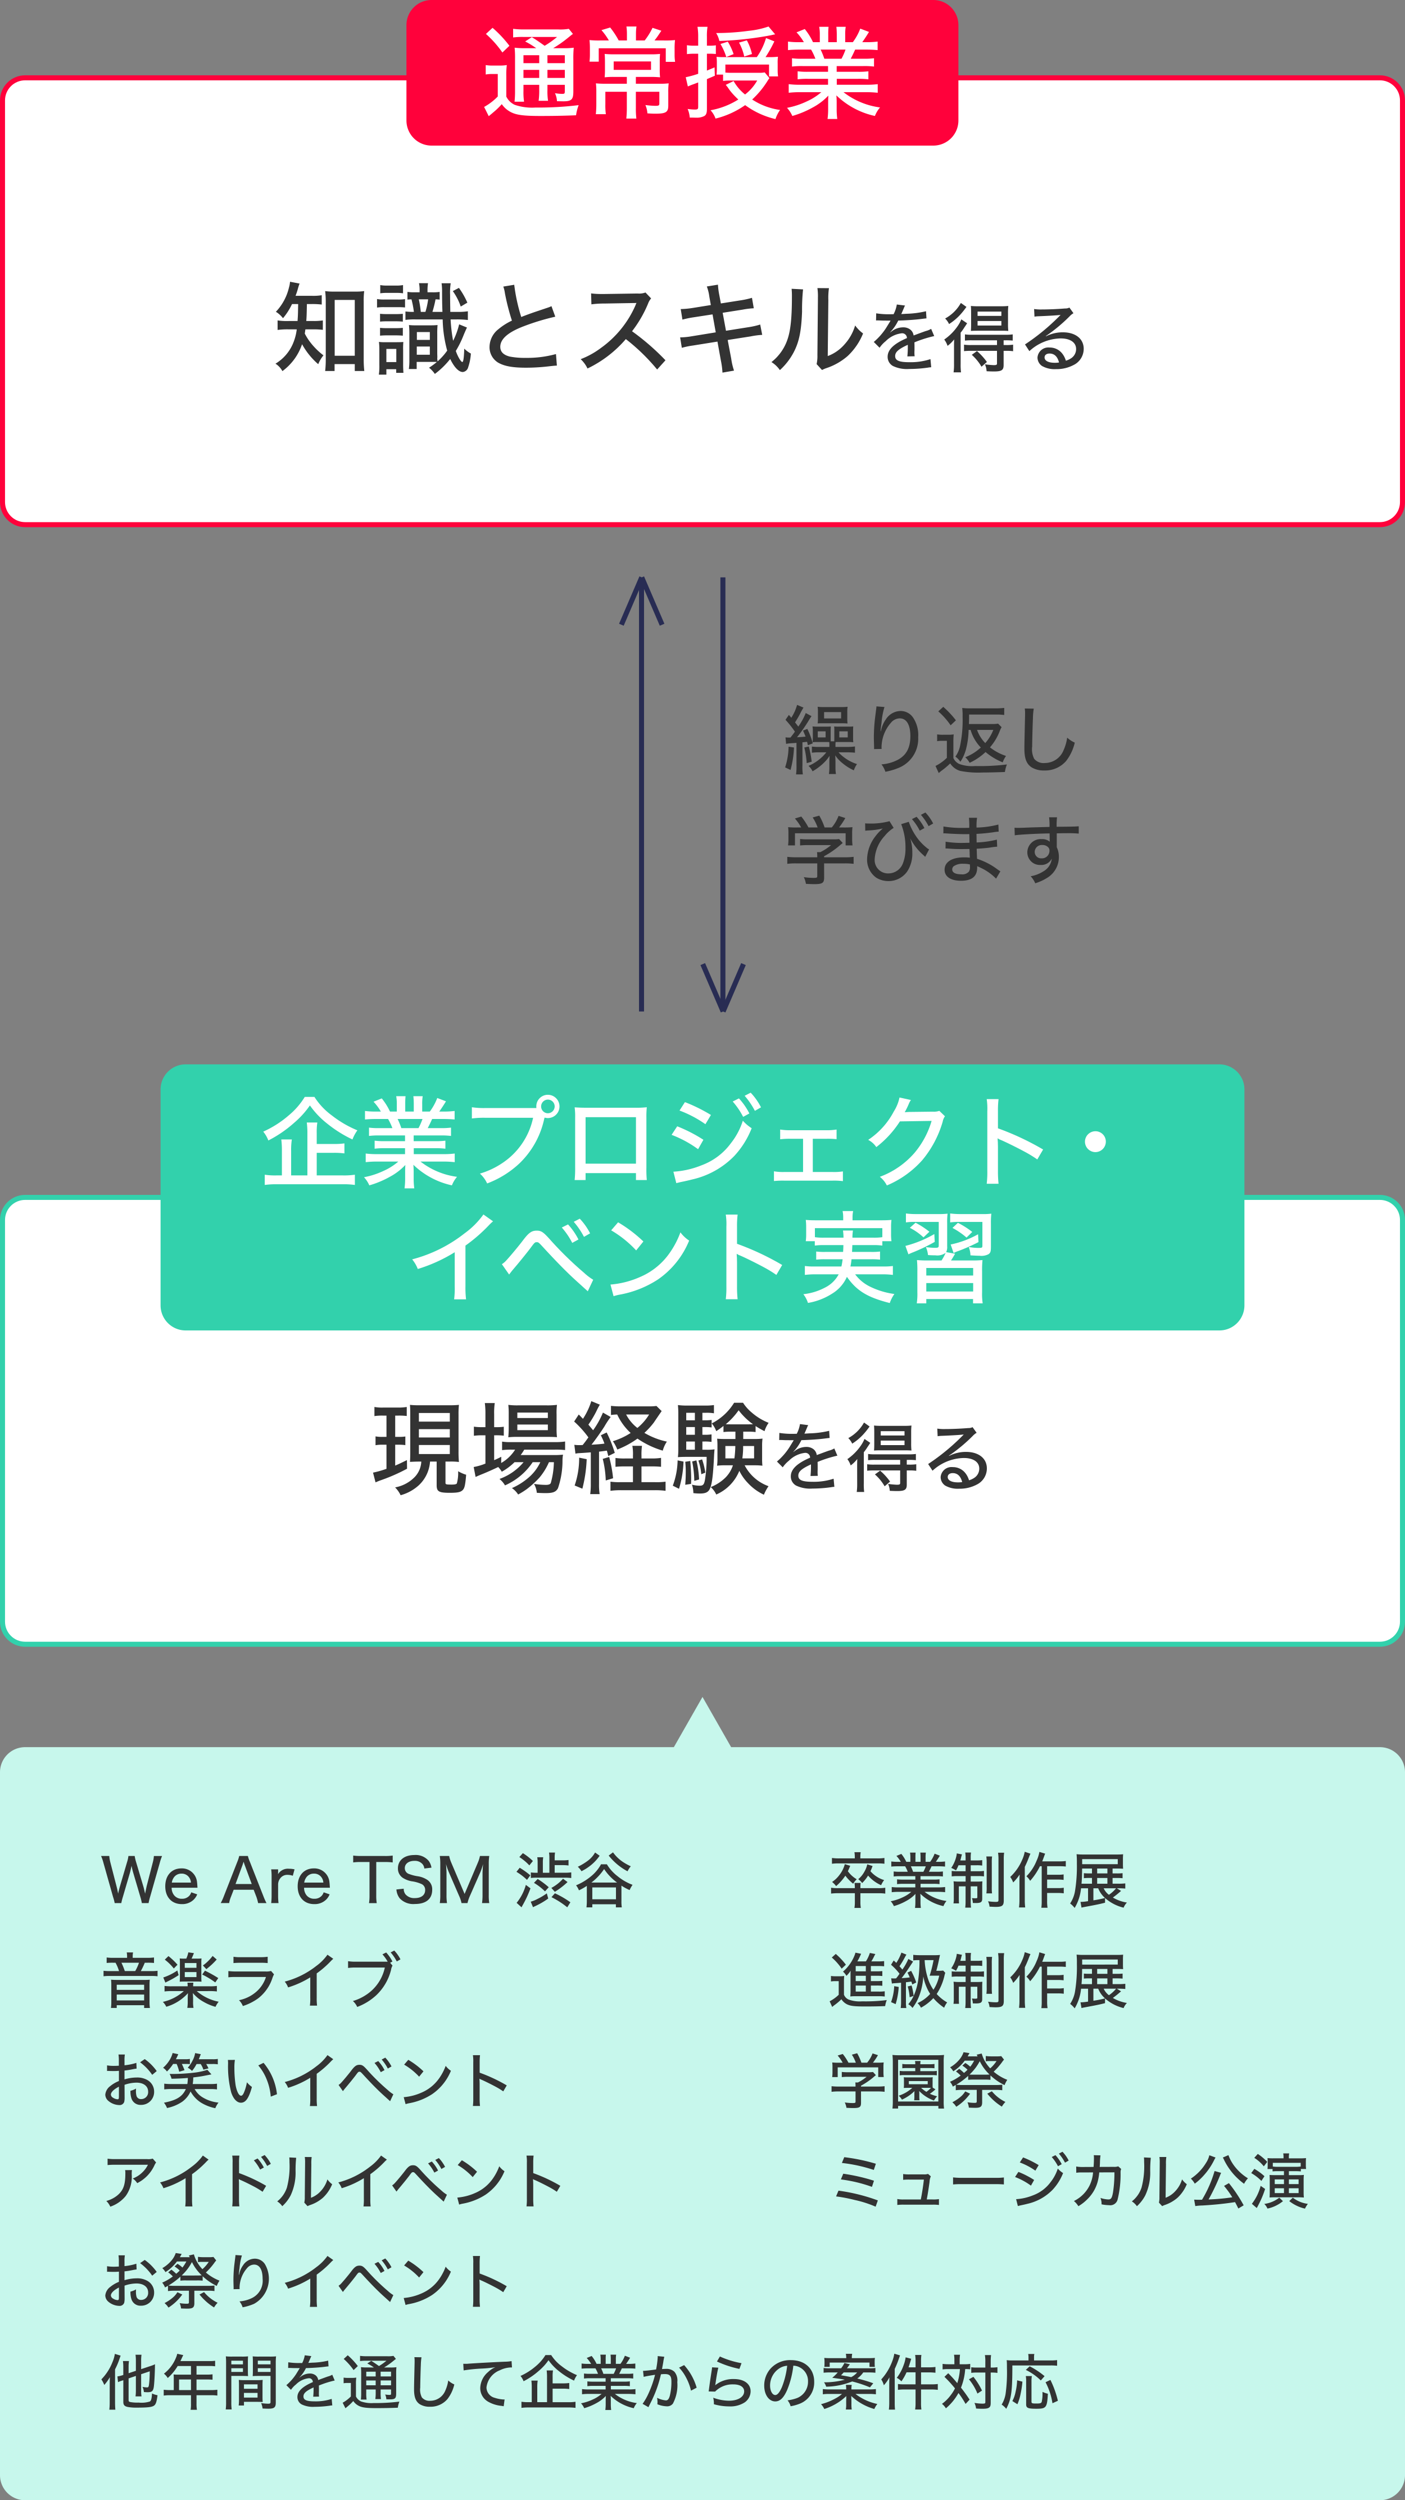 <svg xmlns="http://www.w3.org/2000/svg" width="280" height="498" viewBox="0 0 280 498">
  <rect x="0" y="0" width="280" height="498" fill="#808080" stroke="none"/>
  <g id="グループ_9" data-name="グループ 9" transform="translate(-278 -274)">
    <g id="パス_38" data-name="パス 38" transform="translate(278 289)" fill="#fff">
      <path d="M 275 89.5 L 5 89.5 C 2.519 89.5 0.5 87.481 0.5 85 L 0.5 5 C 0.5 2.519 2.519 0.5 5 0.5 L 275 0.5 C 277.481 0.5 279.5 2.519 279.5 5 L 279.5 85 C 279.5 87.481 277.481 89.5 275 89.5 Z" stroke="none"/>
      <path d="M 5 1 C 2.794 1 1 2.794 1 5 L 1 85 C 1 87.206 2.794 89 5 89 L 275 89 C 277.206 89 279 87.206 279 85 L 279 5 C 279 2.794 277.206 1 275 1 L 5 1 M 5 0 L 275 0 C 277.761 0 280 2.239 280 5 L 280 85 C 280 87.761 277.761 90 275 90 L 5 90 C 2.239 90 0 87.761 0 85 L 0 5 C 0 2.239 2.239 0 5 0 Z" stroke="none" fill="#ff013b"/>
    </g>
    <g id="パス_39" data-name="パス 39" transform="translate(278 512)" fill="#fff">
      <path d="M 275 89.5 L 5 89.5 C 2.519 89.5 0.5 87.481 0.5 85 L 0.5 5 C 0.5 2.519 2.519 0.5 5 0.5 L 275 0.5 C 277.481 0.5 279.5 2.519 279.5 5 L 279.5 85 C 279.5 87.481 277.481 89.5 275 89.5 Z" stroke="none"/>
      <path d="M 5 1 C 2.794 1 1 2.794 1 5 L 1 85 C 1 87.206 2.794 89 5 89 L 275 89 C 277.206 89 279 87.206 279 85 L 279 5 C 279 2.794 277.206 1 275 1 L 5 1 M 5 0 L 275 0 C 277.761 0 280 2.239 280 5 L 280 85 C 280 87.761 277.761 90 275 90 L 5 90 C 2.239 90 0 87.761 0 85 L 0 5 C 0 2.239 2.239 0 5 0 Z" stroke="none" fill="#32d1ac"/>
    </g>
    <path id="パス_40" data-name="パス 40" d="M5,0H105a5,5,0,0,1,5,5V24a5,5,0,0,1-5,5H5a5,5,0,0,1-5-5V5A5,5,0,0,1,5,0Z" transform="translate(359 274)" fill="#ff013b"/>
    <path id="パス_41" data-name="パス 41" d="M5,0H211a5,5,0,0,1,5,5V48a5,5,0,0,1-5,5H5a5,5,0,0,1-5-5V5A5,5,0,0,1,5,0Z" transform="translate(310 486)" fill="#32d1ac"/>
    <path id="パス_42" data-name="パス 42" d="M-31.24-12.4a16.383,16.383,0,0,1-2.2-.1,20.8,20.8,0,0,1,.08,2.3v6.32a18.079,18.079,0,0,1-.1,2.14h1.9a12.445,12.445,0,0,1-.12-2.14V-5.1h3.14v1a14.761,14.761,0,0,1-.12,2.18h1.88A12.414,12.414,0,0,1-26.9-4.1v-1h3.46v1.24c0,.5-.06.56-.52.56a8.807,8.807,0,0,1-1.44-.14,4.378,4.378,0,0,1,.4,1.6c.18,0,1.12.02,1.22.02,1.68,0,2.04-.34,2.04-1.98v-6.34a22.088,22.088,0,0,1,.08-2.36,13.465,13.465,0,0,1-2.1.1h-2a24.5,24.5,0,0,0,2.94-2.06c.74-.6.74-.6,1-.78l-.82-1.02a9.566,9.566,0,0,1-2.16.12h-6.68a15.636,15.636,0,0,1-2.26-.12v1.72a14.033,14.033,0,0,1,2.04-.1h6.72a18.455,18.455,0,0,1-2.48,1.76c-1.12-.8-1.7-1.2-2.56-1.72l-1.32.86a16.259,16.259,0,0,1,2.2,1.34ZM-26.9-11h3.46v1.58H-26.9Zm-1.64,0v1.58h-3.14V-11Zm-3.14,2.92h3.14v1.6h-3.14Zm8.24,1.6H-26.9v-1.6h3.46Zm-15.72-8.76a20.6,20.6,0,0,1,3.28,3.7l1.4-1.34a23.169,23.169,0,0,0-3.36-3.58Zm-.04,8.08a6.6,6.6,0,0,1,1.3-.1h1.1v4.48A11.556,11.556,0,0,1-39.52-.7l.92,1.84C-37.84.52-37.44.16-37.36.1A14.405,14.405,0,0,0-36-1.26,4.879,4.879,0,0,0-34.5.16c1.18.72,2.6.94,6.22.94,2.42,0,4.74-.04,7.08-.14a9.352,9.352,0,0,1,.52-2.02,65.183,65.183,0,0,1-8.6.48,10.691,10.691,0,0,1-4.14-.54A3.518,3.518,0,0,1-35.1-2.76V-6.88A15.037,15.037,0,0,1-35-9.04a8.807,8.807,0,0,1-1.52.1h-1.2a7.8,7.8,0,0,1-1.48-.1Zm28.14-6.78H-12.7a16.411,16.411,0,0,0-1.7-2.58l-1.74.52a12.5,12.5,0,0,1,1.48,2.06h-1.86a17.211,17.211,0,0,1-2-.08,15.657,15.657,0,0,1,.08,1.74v1.22a11.11,11.11,0,0,1-.08,1.34h1.84v-2.66H-3.32v2.7h1.86a9.018,9.018,0,0,1-.1-1.3v-1.18a15.435,15.435,0,0,1,.08-1.86,17.689,17.689,0,0,1-2.18.08h-1.9c.46-.6.54-.7,1.36-1.94l-1.76-.58a13.429,13.429,0,0,1-1.56,2.52H-9.26v-1.32a10.691,10.691,0,0,1,.1-1.46h-2a10.387,10.387,0,0,1,.1,1.44Zm-.02,7.26v1.36h-4.28a16.917,16.917,0,0,1-1.88-.08,13.833,13.833,0,0,1,.08,1.7v2.42a18.578,18.578,0,0,1-.1,2.02h2a12.5,12.5,0,0,1-.1-1.98V-3.72h4.28V-.48c0,.84-.04,1.44-.1,2.1h2a16.036,16.036,0,0,1-.1-2.1V-3.72H-4.6v2.34c0,.38-.14.46-.78.46a16.842,16.842,0,0,1-2-.16A5.058,5.058,0,0,1-6.98.58c1.02.06,1.1.06,1.66.06,2.02,0,2.5-.3,2.5-1.62V-3.6a13.756,13.756,0,0,1,.08-1.8,14.807,14.807,0,0,1-1.96.08H-9.28V-6.68h2.84a19.652,19.652,0,0,1,1.98.08,14.265,14.265,0,0,1-.06-1.68V-9.64c0-.76.02-1.12.06-1.62a15.8,15.8,0,0,1-1.88.08H-13.6a17.54,17.54,0,0,1-1.9-.08c.04.42.06.94.06,1.6v1.38A15.756,15.756,0,0,1-15.5-6.6a15.436,15.436,0,0,1,1.86-.08Zm4.82-3.08v1.68H-13.7V-9.76Zm14.82.62h8.7v2.36h1.8A8.334,8.334,0,0,1,18.98-8V-9.34a8.492,8.492,0,0,1,.06-1.36,15.446,15.446,0,0,1-1.94.08h-.54a24.79,24.79,0,0,0,1.76-3.14l-1.66-.66a13.085,13.085,0,0,1-1.84,3.8H8.4a13.074,13.074,0,0,1-1.6-.06,9.466,9.466,0,0,1,.06,1.16v1.16A10.081,10.081,0,0,1,6.8-7.14H8.1v1.26a9.92,9.92,0,0,1,1.48-.08H14.9a9.208,9.208,0,0,1-2.42,2.78A9.211,9.211,0,0,1,10.2-5.86L8.64-5.1c.18.24.2.24.42.54a9.467,9.467,0,0,0,.9,1.18,16.294,16.294,0,0,0,1.18,1.2A15.447,15.447,0,0,1,5.6-.04a4.822,4.822,0,0,1,1,1.66,17.536,17.536,0,0,0,5.9-2.68,16.677,16.677,0,0,0,6.04,2.78A6.776,6.776,0,0,1,19.46-.1,13.439,13.439,0,0,1,13.9-2.18a17.808,17.808,0,0,0,3.12-3.8c.2-.3.2-.3.32-.46L16.4-7.58a5.828,5.828,0,0,1-1.22.08H9.54c-.36,0-.6-.02-.98-.04ZM3.14-12.9h-.8A7.61,7.61,0,0,1,.9-13v1.78a11.058,11.058,0,0,1,1.42-.08h.82v4a20.148,20.148,0,0,1-2.48.68l.42,1.84c.42-.18.66-.28,1.16-.46.12-.04.16-.06.9-.34V-.74c0,.48-.12.56-.68.56A10.4,10.4,0,0,1,1.04-.3a5.412,5.412,0,0,1,.42,1.72c.4,0,.5,0,1.2.02h.12a3.283,3.283,0,0,0,1.6-.34c.36-.24.5-.62.5-1.38V-6.24c.7-.3.86-.36,1.58-.68L6.4-8.58c-.74.32-.98.42-1.52.64V-11.3h.64a11.174,11.174,0,0,1,1.14.06v-1.74a6.234,6.234,0,0,1-1.08.08h-.7v-1.76a11.246,11.246,0,0,1,.12-2H3a11.681,11.681,0,0,1,.14,2.02Zm14.02-3.82a17.294,17.294,0,0,1-3.96.86,47.894,47.894,0,0,1-6.48.44,4.957,4.957,0,0,1,.64,1.58,67.38,67.38,0,0,0,10.28-1.14c.52-.12.52-.12.84-.18Zm-6.96,5.5A12.077,12.077,0,0,0,9.04-13.7l-1.46.46a12,12,0,0,1,1.16,2.6Zm3.66-.02a10.388,10.388,0,0,0-1.02-2.72l-1.56.44a10.414,10.414,0,0,1,1.04,2.78Zm15.16,2.4V-7.7h-4a14.682,14.682,0,0,1-2.06-.1v1.6a14.338,14.338,0,0,1,2.06-.1h4v1.18h-5.5a16.537,16.537,0,0,1-2.34-.12v1.72a20.24,20.24,0,0,1,2.34-.12h4.16a11.7,11.7,0,0,1-2.86,1.82,15.993,15.993,0,0,1-3.98,1.3A5.666,5.666,0,0,1,21.9,1.1,19.043,19.043,0,0,0,26.02-.62a11.972,11.972,0,0,0,3.06-2.34c-.04.82-.04,1.04-.04,1.5v1.1a14.833,14.833,0,0,1-.12,2.06h1.94a14.325,14.325,0,0,1-.12-2.04V-1.48c0-.44,0-.76-.06-1.52a15.9,15.9,0,0,0,7.68,4.1A5.918,5.918,0,0,1,39.38-.6,15,15,0,0,1,32.1-3.64h4.46a21.111,21.111,0,0,1,2.36.12V-5.24a16.61,16.61,0,0,1-2.38.12H30.76V-6.3h4.2a14.958,14.958,0,0,1,2.1.1V-7.8a14.785,14.785,0,0,1-2.1.1H30.74V-8.84h5.32a15.1,15.1,0,0,1,2.12.1V-10.4a14.754,14.754,0,0,1-2.12.1H33.54c.34-.66.56-1.1.88-1.82h2.14c.98,0,1.7.04,2.34.1v-1.7a16.021,16.021,0,0,1-2.26.12h-.8c.36-.5.84-1.22,1.34-2.04l-1.74-.66a10.986,10.986,0,0,1-1.48,2.7H32.44v-1.46a9.081,9.081,0,0,1,.1-1.6H30.68a14.3,14.3,0,0,1,.08,1.54v1.52h-1.7v-1.52a14.488,14.488,0,0,1,.06-1.54H27.26a8.7,8.7,0,0,1,.12,1.6v1.46H26.02a12.564,12.564,0,0,0-1.64-2.62l-1.64.66A10.47,10.47,0,0,1,24.2-13.6h-.94a15.384,15.384,0,0,1-2.22-.12v1.7c.62-.06,1.34-.1,2.3-.1h2.3a12.012,12.012,0,0,1,.86,1.82H23.9a13.674,13.674,0,0,1-2.06-.1v1.66a14.338,14.338,0,0,1,2.06-.1Zm-.74-1.46a15.021,15.021,0,0,0-.74-1.82H32.5a12.1,12.1,0,0,1-.8,1.82Z" transform="translate(414 296)" fill="#fff"/>
    <path id="パス_43" data-name="パス 43" d="M-76.88-5.38h3.4a14.975,14.975,0,0,1,2.12.12v-2a14.151,14.151,0,0,1-2.14.12h-3.38V-9.26a12.847,12.847,0,0,1,.12-2.16h-2.1a16.249,16.249,0,0,1,.12,2.2V-.88h-3.24v-4.9a13.515,13.515,0,0,1,.14-2.26h-2.1a18.113,18.113,0,0,1,.12,2.26v4.9h-1.1a13.381,13.381,0,0,1-2.32-.14V1.02A16.3,16.3,0,0,1-84.78.88H-71.7a15.892,15.892,0,0,1,2.42.14V-1.02a14.888,14.888,0,0,1-2.42.14h-5.18Zm-2.38-11.14a14.86,14.86,0,0,1-3.22,3.7A20.624,20.624,0,0,1-87.54-9.6a6.3,6.3,0,0,1,1.02,1.76,24.158,24.158,0,0,0,5.14-3.52,17.87,17.87,0,0,0,3.14-3.46,17.055,17.055,0,0,0,3.42,3.6,24.945,24.945,0,0,0,5.06,3.18,7.806,7.806,0,0,1,.98-1.82,21.5,21.5,0,0,1-5.08-2.96,13.641,13.641,0,0,1-3.48-3.7Zm19.98,7.68V-7.7h-4a14.682,14.682,0,0,1-2.06-.1v1.6a14.338,14.338,0,0,1,2.06-.1h4v1.18h-5.5a16.537,16.537,0,0,1-2.34-.12v1.72a20.24,20.24,0,0,1,2.34-.12h4.16a11.7,11.7,0,0,1-2.86,1.82,15.993,15.993,0,0,1-3.98,1.3A5.666,5.666,0,0,1-66.4,1.1,19.043,19.043,0,0,0-62.28-.62a11.972,11.972,0,0,0,3.06-2.34c-.04.82-.04,1.04-.04,1.5v1.1a14.832,14.832,0,0,1-.12,2.06h1.94a14.325,14.325,0,0,1-.12-2.04V-1.48c0-.44,0-.76-.06-1.52a15.9,15.9,0,0,0,7.68,4.1A5.918,5.918,0,0,1-48.92-.6,15,15,0,0,1-56.2-3.64h4.46a21.111,21.111,0,0,1,2.36.12V-5.24a16.61,16.61,0,0,1-2.38.12h-5.78V-6.3h4.2a14.958,14.958,0,0,1,2.1.1V-7.8a14.785,14.785,0,0,1-2.1.1h-4.22V-8.84h5.32a15.1,15.1,0,0,1,2.12.1V-10.4a14.754,14.754,0,0,1-2.12.1h-2.52c.34-.66.56-1.1.88-1.82h2.14c.98,0,1.7.04,2.34.1v-1.7a16.021,16.021,0,0,1-2.26.12h-.8c.36-.5.84-1.22,1.34-2.04l-1.74-.66a10.986,10.986,0,0,1-1.48,2.7h-1.52v-1.46a9.081,9.081,0,0,1,.1-1.6h-1.86a14.3,14.3,0,0,1,.08,1.54v1.52h-1.7v-1.52a14.489,14.489,0,0,1,.06-1.54h-1.86a8.7,8.7,0,0,1,.12,1.6v1.46h-1.36a12.564,12.564,0,0,0-1.64-2.62l-1.64.66A10.47,10.47,0,0,1-64.1-13.6h-.94a15.384,15.384,0,0,1-2.22-.12v1.7c.62-.06,1.34-.1,2.3-.1h2.3a12.012,12.012,0,0,1,.86,1.82h-2.6a13.674,13.674,0,0,1-2.06-.1v1.66a14.338,14.338,0,0,1,2.06-.1Zm-.74-1.46a15.021,15.021,0,0,0-.74-1.82h4.96a12.1,12.1,0,0,1-.8,1.82Zm16.76-4a15.751,15.751,0,0,1-2.7-.16v2.24a17.873,17.873,0,0,1,2.66-.14h9.54a14.386,14.386,0,0,1-6.16,9.04,16.146,16.146,0,0,1-4.44,2.08A5.847,5.847,0,0,1-42.92.72,19.351,19.351,0,0,0-36.56-3.2a17.362,17.362,0,0,0,4.98-8.78,2.847,2.847,0,0,1,.12-.42,2.254,2.254,0,0,0,.64.1,2.322,2.322,0,0,0,2.32-2.32,2.322,2.322,0,0,0-2.32-2.32,2.3,2.3,0,0,0-2.3,2.32,1.72,1.72,0,0,0,.02.32Zm12.44-1.68a1.361,1.361,0,0,1,1.36,1.36,1.374,1.374,0,0,1-1.36,1.36,1.357,1.357,0,0,1-1.34-1.36A1.357,1.357,0,0,1-30.82-15.98ZM-13.26-1.34V.04h2.16a22.119,22.119,0,0,1-.08-2.46v-9.94a18.512,18.512,0,0,1,.08-2.1,19.2,19.2,0,0,1-2.42.1H-23c-1.12,0-1.5-.02-2.48-.08a13.81,13.81,0,0,1,.1,2.08V-2.4a22.207,22.207,0,0,1-.1,2.44h2.18V-1.34Zm0-1.88H-23.3v-9.26h10.04ZM-4.58-13.8A22.544,22.544,0,0,1,.58-11.08l1.1-1.84A32.845,32.845,0,0,0-3.5-15.48ZM-6.16-8.96A22.194,22.194,0,0,1-.88-6.1L.18-7.98a29.829,29.829,0,0,0-5.22-2.68ZM6.02-15.6A14.7,14.7,0,0,1,8.1-12.54l1.24-.68a13.361,13.361,0,0,0-2.08-3ZM-5.22.66l.8-.2C-3.24.22-2.48.04-2.12-.06A16.888,16.888,0,0,0,6.32-4.74,17.514,17.514,0,0,0,9.8-10.28a8.25,8.25,0,0,1-1.76-1.5A14.043,14.043,0,0,1,5.68-7.32,12.675,12.675,0,0,1-.18-2.9,17.717,17.717,0,0,1-5.8-1.62ZM8.4-16.74a15.264,15.264,0,0,1,2.04,3l1.22-.7A12.435,12.435,0,0,0,9.6-17.36ZM21.98-8.18H24.7a16.944,16.944,0,0,1,2.02.08v-1.92a11.681,11.681,0,0,1-2.02.14H17.48a11.587,11.587,0,0,1-2-.14v1.94a15.492,15.492,0,0,1,2.02-.1h2.54v6.62H16.28a10.421,10.421,0,0,1-2.04-.14V.24A17.548,17.548,0,0,1,16.28.16h9.64a13.837,13.837,0,0,1,2.06.1V-1.68a11.45,11.45,0,0,1-2.06.12H21.98ZM39.26-16.4a8.284,8.284,0,0,1-1.12,2.76,15.353,15.353,0,0,1-5.12,5.68,4.4,4.4,0,0,1,1.62,1.44,20.244,20.244,0,0,0,4.7-5.12l6.32-.1a17.456,17.456,0,0,1-3.4,6.36A16.89,16.89,0,0,1,35.34-.6a5.061,5.061,0,0,1,1.4,1.72A19.612,19.612,0,0,0,43.8-3.92a21.094,21.094,0,0,0,4.06-7.64,2.646,2.646,0,0,1,.46-1.1L47.2-13.74a3.223,3.223,0,0,1-1.28.16l-4.76.06c-.42.02-.7.04-.86.06a16.758,16.758,0,0,0,.82-1.68,3.451,3.451,0,0,1,.42-.76ZM59,.78a22.891,22.891,0,0,1-.12-2.56V-6.5c0-.2-.02-.82-.02-1a6.774,6.774,0,0,1-.04-.78,2.453,2.453,0,0,0,.64.34c1.08.46,3.26,1.54,4.78,2.36a23.96,23.96,0,0,1,2.48,1.52l1.16-1.98a53.808,53.808,0,0,0-9-4.22v-3.38A18.834,18.834,0,0,1,59-16.08H56.64a12.816,12.816,0,0,1,.12,2.4v11.9A18.745,18.745,0,0,1,56.64.78ZM78.3-9.68A2.091,2.091,0,0,0,76.22-7.6,2.091,2.091,0,0,0,78.3-5.52,2.091,2.091,0,0,0,80.38-7.6,2.066,2.066,0,0,0,78.3-9.68ZM-43.66,6.9a16.327,16.327,0,0,1-3.76,3.76,28.421,28.421,0,0,1-10.44,5.18,6.9,6.9,0,0,1,1.12,1.92,31.138,31.138,0,0,0,7.36-3.34v6.74a17.018,17.018,0,0,1-.12,2.64h2.38a19.433,19.433,0,0,1-.12-2.64V13.1a32.113,32.113,0,0,0,4.6-3.98,10.182,10.182,0,0,1,.9-.86Zm5.12,11.96.62-.8c1.34-1.56,2.76-3.32,3.6-4.42.84-1.14.92-1.22,1.28-1.22s.38.02,1.68,1.44c2.78,3,4.68,4.9,6.58,6.6l1.92,1.74,1.08-2.3a10.709,10.709,0,0,1-1.82-1.38,69.177,69.177,0,0,1-6.62-6.44c-1.48-1.68-1.9-1.96-2.82-1.96-1,0-1.58.4-2.74,1.94-.98,1.3-2.94,3.62-3.5,4.18a3.91,3.91,0,0,1-.7.56Zm10.5-9.36a14.7,14.7,0,0,1,2.08,3.06l1.24-.68a13.361,13.361,0,0,0-2.08-3Zm2.38-1.14a15.265,15.265,0,0,1,2.04,3l1.22-.7a12.435,12.435,0,0,0-2.06-2.92Zm7.46,1.7a21.784,21.784,0,0,1,4.98,4l1.44-1.78a27.319,27.319,0,0,0-5.04-3.82Zm.48,13.12a8.447,8.447,0,0,1,1.26-.32,20.7,20.7,0,0,0,7.56-3A17.362,17.362,0,0,0-2.66,12.1,6.753,6.753,0,0,1-4.4,10.46,17.513,17.513,0,0,1-6.5,14.5a13.732,13.732,0,0,1-5.96,4.86,18.082,18.082,0,0,1-5.88,1.5ZM7,23.78a22.892,22.892,0,0,1-.12-2.56V16.5c0-.2-.02-.82-.02-1a6.774,6.774,0,0,1-.04-.78,2.453,2.453,0,0,0,.64.34c1.08.46,3.26,1.54,4.78,2.36a23.959,23.959,0,0,1,2.48,1.52l1.16-1.98a53.808,53.808,0,0,0-9-4.22V9.36A18.835,18.835,0,0,1,7,6.92H4.64a12.816,12.816,0,0,1,.12,2.4v11.9a18.745,18.745,0,0,1-.12,2.56ZM33.94,13a11.991,11.991,0,0,1,1.9.1v-.88h1.82a10.207,10.207,0,0,1-.08-1.44V9.4a10.658,10.658,0,0,1,.08-1.42c-.66.06-1.2.08-2.14.08H29.9V7.48a6.127,6.127,0,0,1,.12-1.26h-2.1a6.414,6.414,0,0,1,.12,1.26v.58H22.72c-.94,0-1.46-.02-2.14-.08a11.373,11.373,0,0,1,.08,1.44v1.36a9.85,9.85,0,0,1-.08,1.44h1.8v.88A11.965,11.965,0,0,1,24.3,13h3.78c-.02.66-.02.78-.06,1.36H24.44a12.846,12.846,0,0,1-1.78-.08V15.9a13.033,13.033,0,0,1,1.78-.08h3.48a10.813,10.813,0,0,1-.24,1.44H22.34a12.4,12.4,0,0,1-1.94-.1v1.78a16.233,16.233,0,0,1,2.04-.12h4.7a6.208,6.208,0,0,1-2.72,2.64,12,12,0,0,1-4.32,1.32,5.818,5.818,0,0,1,.92,1.74,12.8,12.8,0,0,0,4.76-1.82,7.43,7.43,0,0,0,3-3.38c1.94,2.78,4.1,4.1,8.54,5.22a6.947,6.947,0,0,1,.92-1.8,15.779,15.779,0,0,1-5.04-1.56,8.165,8.165,0,0,1-2.78-2.36h5.46a15.884,15.884,0,0,1,2.06.12V17.16a13.27,13.27,0,0,1-2,.1H29.48a11.613,11.613,0,0,0,.22-1.44h3.92a12.7,12.7,0,0,1,1.76.08V14.28a12.515,12.515,0,0,1-1.76.08H29.8c.04-.74.04-.78.06-1.36Zm-4.06-1.48a9.514,9.514,0,0,1,.1-1.42H28a10.54,10.54,0,0,1,.1,1.42H24.3a11.687,11.687,0,0,1-1.9-.1V9.62H35.84v1.8a11.389,11.389,0,0,1-1.9.1Zm15.06,4.54a21.55,21.55,0,0,1-2.2-.08,21.129,21.129,0,0,1,.08,2.26v4.14a12.518,12.518,0,0,1-.12,2.22h1.9v-.86h9.32v.86h1.92a12.118,12.118,0,0,1-.12-2.22V18.22a20.235,20.235,0,0,1,.08-2.24,20.812,20.812,0,0,1-2.2.08H49.52c.34-.5.34-.52.82-1.34l-1.78-.32a2.279,2.279,0,0,0,.2-1.16V8.72a14.97,14.97,0,0,1,.08-1.98,15.732,15.732,0,0,1-2,.08H42.66a15.172,15.172,0,0,1-2.12-.12V8.48a11.466,11.466,0,0,1,1.84-.1h4.7v4.64c0,.46-.1.52-.76.52a13.638,13.638,0,0,1-1.8-.14,5.117,5.117,0,0,1,.42,1.58c.4.04,1.14.06,1.48.06a2.858,2.858,0,0,0,2.04-.5,10.616,10.616,0,0,1-.82,1.52Zm-.34,1.5h9.34v1.5H44.6Zm0,3h9.34v1.68H44.6Zm.62-10.22a17.718,17.718,0,0,0-2.76-1.8L41.32,9.56a11.712,11.712,0,0,1,2.72,1.9ZM55.78,8.38v4.66c0,.5-.04.52-.88.52a11.756,11.756,0,0,1-1.84-.18,4.824,4.824,0,0,1,.34,1.66c.64.04,1.3.08,1.82.08a3,3,0,0,0,1.8-.32c.38-.28.46-.56.46-1.5V8.74a16.993,16.993,0,0,1,.08-2,13.2,13.2,0,0,1-1.9.08H51.52a16.012,16.012,0,0,1-2.16-.12V8.48a12.212,12.212,0,0,1,1.86-.1Zm-2.02,2A17.264,17.264,0,0,0,50.9,8.56L49.82,9.58a15.143,15.143,0,0,1,2.8,1.92Zm-7.56.42a22.581,22.581,0,0,1-5.76,2.36l.6,1.68a9.089,9.089,0,0,1,.86-.38,35.968,35.968,0,0,0,4.38-2.1Zm8.72.04a19.023,19.023,0,0,1-5.46,2.04l.58,1.7a6.3,6.3,0,0,1,.94-.4A35.7,35.7,0,0,0,55,12.4Z" transform="translate(418 509)" fill="#fff"/>
    <path id="パス_44" data-name="パス 44" d="M-76.58-12.44c-.04,2.2-.04,2.2-.12,3.38h-1.78a12.264,12.264,0,0,1-2.2-.12v1.9a14.827,14.827,0,0,1,2.16-.12h1.66a10.465,10.465,0,0,1-.8,2.94A8.6,8.6,0,0,1-81.1-.56,4.05,4.05,0,0,1-79.72.92,11,11,0,0,0-75.8-4.44,14.313,14.313,0,0,0-72.58-.46a6.821,6.821,0,0,1,1.04-1.76,14.032,14.032,0,0,1-2.62-2.6,11.079,11.079,0,0,1-1.1-1.74c.06-.4.08-.52.12-.84h1.56a15.38,15.38,0,0,1,1.92.1V-9.18a11.81,11.81,0,0,1-1.88.12h-1.42c.06-.78.08-1.18.12-3.38h.98a15.419,15.419,0,0,1,1.98.1V-14.2a10.12,10.12,0,0,1-1.98.12H-77.1a13.912,13.912,0,0,0,.46-1.38,9.662,9.662,0,0,1,.34-1.06l-1.9-.36a5.581,5.581,0,0,1-.22,1.18,10.465,10.465,0,0,1-2.6,4.8A5.467,5.467,0,0,1-79.6-9.62a12.851,12.851,0,0,0,1.8-2.82ZM-69.32-.48h4.02V.9h1.9a21.727,21.727,0,0,1-.12-2.46V-12.92a15.488,15.488,0,0,1,.1-2.1,11.809,11.809,0,0,1-1.82.1h-4.14a11.5,11.5,0,0,1-1.82-.1,17.23,17.23,0,0,1,.12,2.1V-1.4A19.041,19.041,0,0,1-71.2.9h1.88Zm.02-12.78h4V-2.14h-4Zm18.5-1.52v-.16a8.87,8.87,0,0,1,.1-1.66h-1.8a7.084,7.084,0,0,1,.12,1.66v.16h-1.06a8.876,8.876,0,0,1-1.36-.08v1.54c.3-.04.44-.04.8-.06a17.991,17.991,0,0,1,.48,2.5,12.312,12.312,0,0,1-1.68-.08v1.68a13.8,13.8,0,0,1,1.98-.1h5.44a25.443,25.443,0,0,0,.9,6.22A12.237,12.237,0,0,1-48.8-1.02c-.04-.4-.06-.44-.06-.54l.02-.34-.02-.6V-6.42a18.409,18.409,0,0,1,.06-1.84,12.377,12.377,0,0,1-1.34.06h-3.02a10.494,10.494,0,0,1-1.34-.06,14.918,14.918,0,0,1,.08,1.82V-1.3a11.847,11.847,0,0,1-.1,1.8h1.56V-.92h2.58c1.14,0,1.14,0,1.44.02A13.784,13.784,0,0,1-50.5.24a5.5,5.5,0,0,1,1.16,1.24A16.1,16.1,0,0,0-46.28-1.5c.8,1.66,1.7,2.6,2.52,2.6A1.25,1.25,0,0,0-42.7.16a10.523,10.523,0,0,0,.54-2.74,5.568,5.568,0,0,1-1.32-.98c-.06,1.86-.18,2.66-.38,2.66-.28,0-.92-1.08-1.3-2.2a20.154,20.154,0,0,0,1.58-3.22c.34-.8.56-1.28.64-1.44L-44.5-8.4a14.783,14.783,0,0,1-1.2,3.28,33,33,0,0,1-.5-4.26h1.24a18,18,0,0,1,2.2.12V-11a12.55,12.55,0,0,1-2.18.12h-1.32c-.02-1.28-.04-2.42-.04-3.38a12.194,12.194,0,0,1,.12-2.32H-48a11.3,11.3,0,0,1,.1,1.74c0,1.22.02,2.78.06,3.54a2.313,2.313,0,0,0,.02.42h-2a22.832,22.832,0,0,0,.62-2.5,8.21,8.21,0,0,1,.82.06v-1.54a8.491,8.491,0,0,1-1.48.08Zm-1.34,3.9a21.192,21.192,0,0,0-.4-2.5h1.86a13.94,13.94,0,0,1-.54,2.5Zm-.78,4.02h2.58V-5.3h-2.58Zm-.02,2.88h2.6v1.64h-2.6Zm-7.28-10.6a8.549,8.549,0,0,1,1.36-.08h1.8a8.5,8.5,0,0,1,1.38.08v-1.64a6.714,6.714,0,0,1-1.38.1h-1.8a6.623,6.623,0,0,1-1.36-.1Zm4.94,1.16a9.384,9.384,0,0,1-1.5.08H-59.4a7.454,7.454,0,0,1-1.46-.1v1.7a9.137,9.137,0,0,1,1.46-.08h2.74a13.2,13.2,0,0,1,1.38.06Zm-4.98,4.48A11.7,11.7,0,0,1-58.88-9h1.74a13.767,13.767,0,0,1,1.42.06V-10.5a12.488,12.488,0,0,1-1.42.06h-1.74a11.24,11.24,0,0,1-1.38-.06Zm0,2.8a12.421,12.421,0,0,1,1.38-.06h1.74a13.767,13.767,0,0,1,1.42.06V-7.7a12.488,12.488,0,0,1-1.42.06h-1.74a11.018,11.018,0,0,1-1.38-.06ZM-60.4-.28a11.687,11.687,0,0,1-.1,1.9H-59V.54h1.96v.72h1.44c-.04-.58-.06-.96-.06-1.7v-2.8a15.642,15.642,0,0,1,.04-1.64c-.32.02-.66.04-1.32.04h-2.22a8.21,8.21,0,0,1-1.32-.06,14.4,14.4,0,0,1,.08,1.72ZM-59-3.5h1.98V-.88H-59Zm13.24-11.52a11.777,11.777,0,0,1,1.58,3.08l1.32-.78a15.914,15.914,0,0,0-1.68-2.94Zm10.06-.9a6.042,6.042,0,0,1,.32,1.3,44.034,44.034,0,0,0,1.4,5.48,12.462,12.462,0,0,0-2.68,1.7,4.559,4.559,0,0,0-1.78,3.46,3.582,3.582,0,0,0,1.7,3.2c1.24.72,2.9,1.02,5.58,1.02a39.176,39.176,0,0,0,4.58-.28c1.08-.12,1.14-.12,1.56-.14l-.18-2.3a21.544,21.544,0,0,1-6.06.76,15.507,15.507,0,0,1-3.16-.26c-1.26-.32-1.88-.96-1.88-1.94,0-1.54,1.52-2.88,4.58-4.06a45.942,45.942,0,0,1,6.38-1.94l-.76-2.1a5.171,5.171,0,0,1-.74.3l-2.68.9c-1.02.36-1.64.58-2.6.96a35.211,35.211,0,0,1-1.4-6.42ZM-3.38-1.24a47.512,47.512,0,0,0-6.66-5.78,24.014,24.014,0,0,0,3.2-5.52,3.188,3.188,0,0,1,.6-1.02l-1.12-1.18a3.615,3.615,0,0,1-1.58.2l-6.66.1h-.54a15.452,15.452,0,0,1-2.06-.12l.06,2.18a18.39,18.39,0,0,1,2.56-.16l5.8-.1c.26,0,.38,0,.62-.02a1.586,1.586,0,0,1-.08.18,1.54,1.54,0,0,0-.12.3,20.529,20.529,0,0,1-6.9,8.5,16.414,16.414,0,0,1-4.02,2.22A6.014,6.014,0,0,1-18.92.4a23.311,23.311,0,0,0,7.64-5.86A39.312,39.312,0,0,1-5.04.6Zm9.04-11-3.62.58a17.551,17.551,0,0,1-2.38.22L0-9.34a20.407,20.407,0,0,1,2.36-.48L6-10.38,6.64-6.8l-4.8.78a14.051,14.051,0,0,1-2.3.22l.34,2.08A15.8,15.8,0,0,1,2.1-4.18l4.88-.78L7.66-1.2a16.142,16.142,0,0,1,.32,2.42l2.3-.4a13.45,13.45,0,0,1-.56-2.4l-.7-3.7L13.62-6a15.933,15.933,0,0,1,2.28-.3l-.4-2.06a15.27,15.27,0,0,1-2.28.52l-4.54.72L8.02-10.7l3.94-.62a16.158,16.158,0,0,1,2.26-.28l-.36-2.08a16.615,16.615,0,0,1-2.26.5l-3.94.62-.32-1.72a13.912,13.912,0,0,1-.26-2.02l-2.22.36a8.756,8.756,0,0,1,.5,2.02Zm16.1-3.24a15.544,15.544,0,0,1,.06,1.6c0,4.12-.26,6.64-.86,8.42A9.628,9.628,0,0,1,17.74-.88,5.56,5.56,0,0,1,19.42.72a12.948,12.948,0,0,0,2.78-3.6c1.06-2.04,1.5-4.2,1.64-8.04a39.136,39.136,0,0,1,.2-4.44Zm5.14-.14a11.348,11.348,0,0,1,.1,1.94v.48L26.9-2.3a7.247,7.247,0,0,1-.16,1.82L27.82.7a5.722,5.722,0,0,1,.82-.36,12.49,12.49,0,0,0,4.28-2.42A12.625,12.625,0,0,0,36-6.58a7.047,7.047,0,0,1-1.58-1.6,9.631,9.631,0,0,1-2.14,3.8,8.216,8.216,0,0,1-3.32,2.3l.12-11.1a13.622,13.622,0,0,1,.12-2.42Zm14.64,5.21a16.229,16.229,0,0,1-2.925-.18l-.03,1.425a1.483,1.483,0,0,1,.225-.015h.09c.21,0,.5.015.87.03l1.455.015h.255c-.435.72-.75,1.23-.93,1.515a12.6,12.6,0,0,1-2.415,2.73L39.29-3.735a6.009,6.009,0,0,1,1.23-1.32,5.361,5.361,0,0,1,3.195-1.56.936.936,0,0,1,1.02.96c-2.6,1.11-3.84,2.31-3.84,3.705a2.069,2.069,0,0,0,1.05,1.845,6.469,6.469,0,0,0,3.24.6A27.177,27.177,0,0,0,48.92.225,4.032,4.032,0,0,1,49.58.15l-.15-1.62a12.654,12.654,0,0,1-4.155.615c-2.1,0-2.88-.33-2.88-1.23,0-.8.675-1.395,2.52-2.235v.36a17.862,17.862,0,0,1-.09,1.95l1.455-.03a5.366,5.366,0,0,1-.045-.735c0-.105,0-.27.015-.525V-4c0-.27,0-.27-.015-.81A24.153,24.153,0,0,1,50.18-6.06L49.565-7.5a3.867,3.867,0,0,1-1.065.435c-.405.135-1.215.435-2.43.885a1.8,1.8,0,0,0-.615-1.14A2.261,2.261,0,0,0,44-7.8a3.744,3.744,0,0,0-2.28.78,3.12,3.12,0,0,0-.315.24l-.015-.03a9.024,9.024,0,0,0,1.62-2.34c1.47-.03,3.4-.165,4.455-.3.84-.105.84-.105,1.17-.135l-.09-1.425a18.825,18.825,0,0,1-3.99.51c-.405.03-.675.045-.75.045H43.73a.422.422,0,0,1-.12.015c.03-.06.075-.165.12-.255.3-.7.3-.7.465-1.1a1.511,1.511,0,0,1,.18-.345l-1.65-.21a6.279,6.279,0,0,1-.645,1.935ZM62.69-5.22v.945H57.53a8.785,8.785,0,0,1-1.41-.075v1.29a12.4,12.4,0,0,1,1.4-.06H62.69V-.63c0,.3-.12.36-.66.36a16.7,16.7,0,0,1-1.74-.165,4.144,4.144,0,0,1,.33,1.38c.63.03,1.1.045,1.44.045,1.545,0,1.95-.255,1.95-1.275V-3.12h.48a9.373,9.373,0,0,1,1.41.075V-4.35a9.11,9.11,0,0,1-1.425.075H64.01V-5.22h.4a12.347,12.347,0,0,1,1.41.06V-6.4a8.974,8.974,0,0,1-1.44.075H57.71A8.231,8.231,0,0,1,56.3-6.4V-5.16a11.9,11.9,0,0,1,1.4-.06Zm-7.2-7.44a7.886,7.886,0,0,1-3.135,3.1,3.813,3.813,0,0,1,.78,1.11,11.235,11.235,0,0,0,2.25-1.89,15.934,15.934,0,0,0,1.215-1.53Zm8.055,5.535c.54,0,1.05.015,1.4.045a12.092,12.092,0,0,1-.06-1.44v-2.1a12.924,12.924,0,0,1,.06-1.44,12.264,12.264,0,0,1-1.5.06H58.985a12.264,12.264,0,0,1-1.5-.06c.03.405.045.72.045,1.38v2.16c0,.69-.015,1.035-.045,1.44.285-.03.795-.045,1.4-.045Zm-4.725-3.81h4.74v.855H58.82Zm0,1.875h4.74v.9H58.82ZM54.125-.45a10.98,10.98,0,0,1-.09,1.62H55.52a12.349,12.349,0,0,1-.075-1.7v-6.21A9.588,9.588,0,0,0,56.18-7.77c.315-.465.315-.465.555-.84L55.58-9.39a6.726,6.726,0,0,1-.675,1.26,10.393,10.393,0,0,1-2.73,2.76,4.276,4.276,0,0,1,.66,1.26,6.732,6.732,0,0,0,1.32-1.29c-.03.63-.03,1.065-.03,1.665ZM60.68-.9A12.319,12.319,0,0,0,58.7-3.075l-1.035.75A9.63,9.63,0,0,1,59.6.045Zm9.48-9.03a5.769,5.769,0,0,1,.75-.075c2.28-.09,3.885-.195,4.425-.27l.015.015-.255.255a42.691,42.691,0,0,1-6.825,5.61l.87,1.335a9.466,9.466,0,0,1,6.24-2.535c1.9,0,3.075.8,3.075,2.115a2.183,2.183,0,0,1-.915,1.785,3.744,3.744,0,0,1-1.125.54,4.217,4.217,0,0,0-.69-1.38,3.135,3.135,0,0,0-2.55-1.245A2.171,2.171,0,0,0,70.76-1.8a2.046,2.046,0,0,0,.9,1.695,5.058,5.058,0,0,0,2.775.63A7.244,7.244,0,0,0,77.96-.3a3.576,3.576,0,0,0,2.01-3.225c0-1.995-1.635-3.285-4.155-3.285a7.347,7.347,0,0,0-3.375.8l-.03-.045a32.164,32.164,0,0,0,4.755-3.945,3.213,3.213,0,0,1,.765-.615l-.81-1.125a1.653,1.653,0,0,1-.84.18c-1.47.12-3.24.2-4.605.2a8.845,8.845,0,0,1-1.59-.09ZM75.05-.8a4.968,4.968,0,0,1-.855.06c-1.26,0-2.025-.405-2.025-1.065,0-.48.39-.78,1-.78C74.12-2.58,74.75-1.98,75.05-.8Z" transform="translate(414 347)" fill="#333"/>
    <path id="パス_45" data-name="パス 45" d="M.66-4.83a6.333,6.333,0,0,1,.885-.12c.765-.045.915-.06,1.185-.09v4.5a10.445,10.445,0,0,1-.09,1.785H4A10.13,10.13,0,0,1,3.915-.54V-5.145c.735-.075.735-.075.93-.105.06.255.075.36.15.69l.975-.375a14.262,14.262,0,0,0-1.08-2.88l-.855.33c.255.585.345.8.51,1.2-.45.06-.72.075-1.71.135a31.239,31.239,0,0,0,2.43-3.5c.24-.39.315-.495.465-.7l-1.155-.63A12.721,12.721,0,0,1,3.09-8.28c-.18-.24-.225-.3-.645-.84.39-.6.75-1.23,1.005-1.71a13.436,13.436,0,0,1,.675-1.23L2.85-12.6a9.166,9.166,0,0,1-1.155,2.565c-.12-.165-.255-.3-.48-.57L.54-9.63A20.789,20.789,0,0,1,2.415-7.275c-.315.465-.435.6-.87,1.17-.21.015-.225.015-.285.015a5.623,5.623,0,0,1-.72-.045Zm8.625.6H7.29A9.263,9.263,0,0,1,5.8-4.3v1.23A10.224,10.224,0,0,1,7.29-3.15H8.67a6.856,6.856,0,0,1-.765.855A9.236,9.236,0,0,1,5.13-.45a3.2,3.2,0,0,1,.8,1.08A10.983,10.983,0,0,0,8.2-1.08,7.22,7.22,0,0,0,9.33-2.46c-.03.5-.045.81-.045,1.305V-.24a9.4,9.4,0,0,1-.09,1.41H10.59A8.706,8.706,0,0,1,10.5-.21v-.93c0-.42-.015-.765-.045-1.41a6.554,6.554,0,0,0,1.44,1.56A9.8,9.8,0,0,0,14.16.435,4.862,4.862,0,0,1,14.79-.81a8.526,8.526,0,0,1-2.73-1.455,6.381,6.381,0,0,1-.945-.885H12.9c.54,0,1.02.03,1.485.075V-4.32a9.52,9.52,0,0,1-1.485.09H10.5v-.285a4.145,4.145,0,0,1,.03-.675c.255-.015.39-.015.615-.015H13.14a7.915,7.915,0,0,1,.915.045,5.841,5.841,0,0,1-.045-.8v-1.53c0-.315.015-.63.03-.825a5,5,0,0,1-.8.045H11.2a7.527,7.527,0,0,1-.96-.03,7.915,7.915,0,0,1,.03.945v1.275c0,.27,0,.45-.015.735h-.7c-.015-.315-.015-.4-.015-.75V-7.35c0-.36.015-.645.03-.945-.195.015-.51.03-.99.03H6.975a9.431,9.431,0,0,1-1.05-.045A5.865,5.865,0,0,1,5.985-7.3V-6.12a8.584,8.584,0,0,1-.045.96,6.8,6.8,0,0,1,.9-.045h1.8c.24,0,.39,0,.615.015a4.252,4.252,0,0,1,.03.69ZM6.975-7.335h1.56V-6.12H6.975Zm4.29,0h1.68V-6.12h-1.68ZM1.155-4.275A13.884,13.884,0,0,1,.465-.15l1.08.51a20.154,20.154,0,0,0,.69-4.47ZM4.29-4.11A17.936,17.936,0,0,1,4.77-1l.99-.285a22.456,22.456,0,0,0-.57-3.03ZM7.005-9.93a6.062,6.062,0,0,1-.06,1.02c.33-.03.54-.03,1.215-.03h3.48c.525,0,.9.015,1.26.045a9.2,9.2,0,0,1-.045-1.02V-11.19a6.5,6.5,0,0,1,.06-1.035,9.858,9.858,0,0,1-1.365.06H8.16a8.923,8.923,0,0,1-1.215-.06,7.3,7.3,0,0,1,.06,1.065Zm1.23-1.23h3.39V-9.9H8.235ZM18.66-12.3a3.525,3.525,0,0,1-.045.51l-.24,1.905a33.934,33.934,0,0,0-.225,3.84c0,.255.03,1.395.045,1.785v.3a.808.808,0,0,1-.015.165l1.515-.03c-.015-.3-.015-.3-.015-.345a7.525,7.525,0,0,1,1.875-4.875,2.313,2.313,0,0,1,1.755-.87c1.35,0,2.115,1.275,2.115,3.525,0,2.34-.795,3.825-2.55,4.755a8.377,8.377,0,0,1-3.21.885,4.644,4.644,0,0,1,.78,1.47A12.744,12.744,0,0,0,23.28-.135,6.255,6.255,0,0,0,26.985-6.18a6.25,6.25,0,0,0-1.005-3.87,3,3,0,0,0-2.535-1.335,3.545,3.545,0,0,0-2.91,1.68,5.571,5.571,0,0,0-.9,1.98c-.075.27-.075.27-.105.375h-.045c.03-.435.075-.84.195-1.68a14.5,14.5,0,0,1,.585-3.15ZM37.425-7.62a8.411,8.411,0,0,0,2.04,3.51,9.756,9.756,0,0,1-3.1,1.935,4.761,4.761,0,0,1,.87,1.11A11.713,11.713,0,0,0,40.41-3.21a12.34,12.34,0,0,0,3.42,2.055,5.147,5.147,0,0,1,.66-1.275,10.37,10.37,0,0,1-3.2-1.71A10.9,10.9,0,0,0,43.23-7.365a5.9,5.9,0,0,1,.375-.8l-.7-.7a7.173,7.173,0,0,1-1.32.075H37.1c.03-.66.03-.825.03-1.89H42.54a12.317,12.317,0,0,1,1.59.09V-12a12.821,12.821,0,0,1-1.65.09H37.41a12.152,12.152,0,0,1-1.65-.075,12.519,12.519,0,0,1,.075,1.77,24.953,24.953,0,0,1-.45,5.505A5.7,5.7,0,0,1,34.4-2.3,4.619,4.619,0,0,1,35.4-1.275a8.513,8.513,0,0,0,1.08-2.37,16.613,16.613,0,0,0,.555-3.975Zm4.53,0A8.7,8.7,0,0,1,40.35-4.995,7.144,7.144,0,0,1,38.715-7.62ZM30.99-11.31a15.018,15.018,0,0,1,2.46,2.775l1.05-.99a18.028,18.028,0,0,0-2.52-2.685Zm-.225,5.94a5.664,5.664,0,0,1,1.05-.075H32.7v3.39a8.841,8.841,0,0,1-2.265,1.62L31.08.975c.315-.27.42-.36.5-.42a14.953,14.953,0,0,0,1.785-1.5A3.546,3.546,0,0,0,35.325.54,18.218,18.218,0,0,0,39.75.87c1.08,0,3.09-.045,4.515-.105a6.966,6.966,0,0,1,.4-1.5,43.859,43.859,0,0,1-6.315.315,7.536,7.536,0,0,1-3.15-.4,2.346,2.346,0,0,1-1.2-1.185v-3.1a15.156,15.156,0,0,1,.06-1.62,6.712,6.712,0,0,1-1.14.075H31.95a6.629,6.629,0,0,1-1.185-.075Zm17.46-6.51a5.917,5.917,0,0,1,.06.9c0,.27,0,.555-.015,1.02-.1,4.395-.12,5.2-.12,6.075,0,1.935.4,3,1.38,3.69A4.6,4.6,0,0,0,52.1.465a5.539,5.539,0,0,0,4.365-1.89,9.4,9.4,0,0,0,1.725-3.66,5.427,5.427,0,0,1-1.515-.99,8.891,8.891,0,0,1-.7,2.46,4.049,4.049,0,0,1-3.75,2.595A2.436,2.436,0,0,1,50.1-1.86a4.191,4.191,0,0,1-.4-2.43c0-1.02.09-4.335.15-5.625a13.464,13.464,0,0,1,.165-1.935ZM2.82,11.815a14.675,14.675,0,0,1-1.755-.06A9.56,9.56,0,0,1,1.125,13v1.275a8.077,8.077,0,0,1-.075,1.11H2.43V12.97H12.525v2.415H13.9a8.8,8.8,0,0,1-.075-1.11V13a9.559,9.559,0,0,1,.06-1.245,17.982,17.982,0,0,1-1.8.06h-.87A16.247,16.247,0,0,0,12.465,9.94l-1.35-.435a7.921,7.921,0,0,1-1.35,2.31H8.34A13.5,13.5,0,0,0,7.275,9.46l-1.32.36a9.121,9.121,0,0,1,.99,1.995H5.115A13.33,13.33,0,0,0,3.69,9.64l-1.275.39A9.226,9.226,0,0,1,3.66,11.815ZM8.235,18.97H12.36a13.31,13.31,0,0,1,1.755.09V17.665a13.7,13.7,0,0,1-1.74.09H8.235v-.21a17.858,17.858,0,0,0,3.3-2.3c.045-.045.2-.15.405-.345l-.72-.78a6.8,6.8,0,0,1-1.125.06H4.95a10.971,10.971,0,0,1-1.5-.075V15.4a13.666,13.666,0,0,1,1.47-.075H9.63a10.477,10.477,0,0,1-2.16,1.41H6.825a7.75,7.75,0,0,1,.045.855v.165H2.61a13.676,13.676,0,0,1-1.71-.09V19.06a12.806,12.806,0,0,1,1.725-.09H6.87V21.5c0,.315-.105.36-.78.36a14.423,14.423,0,0,1-1.9-.15,4.519,4.519,0,0,1,.42,1.335c.525.03,1.29.06,1.65.06,1.635,0,1.98-.225,1.98-1.305Zm8.2-6.51c.15-.015.195-.015.435-.045a14.9,14.9,0,0,0,3.06-.4l-.315.285a9.167,9.167,0,0,0-1.26,1.41A7.711,7.711,0,0,0,16.8,18.13a4.4,4.4,0,0,0,1.83,3.69,4.6,4.6,0,0,0,2.43.675,4.536,4.536,0,0,0,3.72-1.89,6.44,6.44,0,0,0,1.035-3.75,9.3,9.3,0,0,0-.42-2.88A11.262,11.262,0,0,0,28.05,17.35l.33.315.78-1.485a2.275,2.275,0,0,1-.57-.39A10.383,10.383,0,0,1,26.445,13.4,11.91,11.91,0,0,1,25.11,10.69l-1.515.465a12.417,12.417,0,0,1,.855,4.68,8.039,8.039,0,0,1-.54,3.2,3.11,3.11,0,0,1-2.88,1.935,2.66,2.66,0,0,1-2.715-2.85,7.363,7.363,0,0,1,1.98-4.6,7.291,7.291,0,0,1,1.8-1.62l-.825-1.335a14.4,14.4,0,0,1-4.155.465,3.484,3.484,0,0,1-.7-.045Zm9.3-2.31a11.024,11.024,0,0,1,1.56,2.3l.93-.51a10.021,10.021,0,0,0-1.56-2.25ZM27.525,9.3a11.448,11.448,0,0,1,1.53,2.25l.915-.525a9.327,9.327,0,0,0-1.545-2.19Zm15.84,11.25a5.142,5.142,0,0,1-.525-.345,13.8,13.8,0,0,0-4.125-2.145c-.015-.18-.03-.855-.075-2.01.9-.045,1.98-.135,2.6-.225a13.222,13.222,0,0,1,1.485-.18l-.06-1.41a19.542,19.542,0,0,1-4.035.57c-.015-1.185-.015-1.185-.03-1.71,1.395-.075,2.07-.15,3.315-.315a8.6,8.6,0,0,1,1.11-.135l-.06-1.41a19.057,19.057,0,0,1-4.35.6,10.623,10.623,0,0,1,.1-1.95H37.1a15.007,15.007,0,0,1,.06,2c-.45.015-.945.015-1.185.015a20.969,20.969,0,0,1-3.96-.285L32,13a1.483,1.483,0,0,1,.225-.015,2.956,2.956,0,0,1,.315.015c1.1.075,2.805.15,3.66.15.285,0,.525,0,.975-.015l.03,1.725c-.465.015-.945.03-1.275.03a19.209,19.209,0,0,1-3.48-.24L32.43,16h.12c.1,0,.24,0,.42.015,1.14.09,1.71.105,2.64.105.39,0,1.02-.015,1.6-.015.015.3.015.525.03.675,0,.345.015.585.015.675a1.2,1.2,0,0,0,.015.165v.21a8.213,8.213,0,0,0-1.17-.06c-2.4,0-3.855.93-3.855,2.46,0,1.38,1.23,2.2,3.255,2.2,2.19,0,3.24-.855,3.24-2.655v-.255c.2.09.54.24.705.33a10.361,10.361,0,0,1,3.06,2.16ZM37.29,19.18s.015.375.015.465a1.627,1.627,0,0,1-.21.96,1.739,1.739,0,0,1-1.53.54c-1.155,0-1.8-.345-1.8-.975a.864.864,0,0,1,.27-.615,3.058,3.058,0,0,1,1.89-.51A5.7,5.7,0,0,1,37.29,19.18Zm8.94-5.805c.945-.15,4.56-.345,6.945-.375l.015.81v.645a1.27,1.27,0,0,1,.015.195,2.3,2.3,0,0,0-1.59-.51,2.659,2.659,0,0,0-2.88,2.625,2.509,2.509,0,0,0,2.64,2.52,2.349,2.349,0,0,0,2.235-1.26,3.335,3.335,0,0,1-1.68,2.535,6.918,6.918,0,0,1-2.535.975,4.5,4.5,0,0,1,.915,1.4,10.18,10.18,0,0,0,2.58-1.215,4.824,4.824,0,0,0,2.13-3.99,4.39,4.39,0,0,0-.42-1.98v-2.76c1.2-.03,1.455-.03,1.86-.03a24.675,24.675,0,0,1,2.52.075V11.575c-.525.06-1.665.09-4.4.1a12.405,12.405,0,0,1,.075-1.89H53.07a12.429,12.429,0,0,1,.09,1.92c-2.64.075-2.64.075-3.615.1-1.665.075-2.265.09-2.685.09a5.676,5.676,0,0,1-.675-.03Zm5.505,1.935a1.532,1.532,0,0,1,1.11.405.881.881,0,0,1,.3.735,1.49,1.49,0,0,1-1.575,1.515,1.28,1.28,0,0,1-1.365-1.32A1.409,1.409,0,0,1,51.735,15.31Z" transform="translate(434 427)" fill="#333"/>
    <g id="グループ_3" data-name="グループ 3" transform="translate(-439 215)">
      <path id="合体_1" data-name="合体 1" d="M138,154a5,5,0,0,1-5-5V9a5,5,0,0,1,5-5H267.292L273-6l5.708,10H408a5,5,0,0,1,5,5V149a5,5,0,0,1-5,5Z" transform="translate(584 403)" fill="#c7f7ec"/>
      <path id="パス_46" data-name="パス 46" d="M9.612.06a9.786,9.786,0,0,1,.3-1.236l1.92-6.744a9.918,9.918,0,0,1,.468-1.4H10.668a6.4,6.4,0,0,1-.216,1.272L9.216-3.264c0,.024-.108.5-.3,1.44-.192-.84-.264-1.164-.348-1.428L7.116-8.136A9.017,9.017,0,0,1,6.84-9.324H5.592a6.137,6.137,0,0,1-.264,1.2l-1.44,4.9c-.084.264-.252.936-.348,1.4-.072-.42-.2-1.02-.3-1.392L1.992-8.052a7.411,7.411,0,0,1-.216-1.272H.144a9.177,9.177,0,0,1,.48,1.4L2.532-1.164A9.1,9.1,0,0,1,2.856.06h1.32a10.578,10.578,0,0,1,.3-1.2L5.868-5.892c.108-.36.216-.852.348-1.476a14.865,14.865,0,0,0,.36,1.476L7.98-1.14A9.907,9.907,0,0,1,8.268.06ZM19.356-3c-.06-.888-.06-.888-.084-1.044a3.017,3.017,0,0,0-3.12-2.808c-1.944,0-3.216,1.4-3.216,3.564S14.22.264,16.236.264A3.262,3.262,0,0,0,18.6-.624a3.107,3.107,0,0,0,.7-1.056l-1.188-.408a1.871,1.871,0,0,1-.36.66,1.9,1.9,0,0,1-1.5.624,1.9,1.9,0,0,1-1.572-.72A2.372,2.372,0,0,1,14.208-3ZM14.244-4.02a2.159,2.159,0,0,1,.3-.864,1.791,1.791,0,0,1,1.6-.924,1.782,1.782,0,0,1,1.332.5,1.948,1.948,0,0,1,.576,1.284ZM33.108.06a12.529,12.529,0,0,1-.624-1.4l-2.676-6.8A7.536,7.536,0,0,1,29.4-9.324H27.672a6.987,6.987,0,0,1-.384,1.176l-2.664,6.8a10.359,10.359,0,0,1-.636,1.4h1.68a5.7,5.7,0,0,1,.36-1.248l.54-1.4h3.984l.54,1.4A8.98,8.98,0,0,1,31.44.06Zm-2.94-3.8H26.94l1.368-3.72c.036-.1.036-.1.24-.72.192.6.192.6.24.72ZM38.7-6.66a4.824,4.824,0,0,0-1.1-.12,2.3,2.3,0,0,0-2.2,1.092c.012-.1.024-.336.024-.432v-.54h-1.38a10.1,10.1,0,0,1,.084,1.476v3.768A12.454,12.454,0,0,1,34.044.06h1.464a11.383,11.383,0,0,1-.084-1.476v-2.3a2.012,2.012,0,0,1,.468-1.212,1.723,1.723,0,0,1,1.44-.636,3.1,3.1,0,0,1,1.02.18ZM45.744-3c-.06-.888-.06-.888-.084-1.044a3.017,3.017,0,0,0-3.12-2.808c-1.944,0-3.216,1.4-3.216,3.564S40.608.264,42.624.264a3.262,3.262,0,0,0,2.364-.888,3.107,3.107,0,0,0,.7-1.056L44.5-2.088a1.871,1.871,0,0,1-.36.66,1.9,1.9,0,0,1-1.5.624,1.9,1.9,0,0,1-1.572-.72A2.372,2.372,0,0,1,40.6-3ZM40.632-4.02a2.159,2.159,0,0,1,.3-.864,1.791,1.791,0,0,1,1.6-.924,1.782,1.782,0,0,1,1.332.5,1.948,1.948,0,0,1,.576,1.284Zm14.352-4.1h1.644a10.85,10.85,0,0,1,1.632.084V-9.408a10.539,10.539,0,0,1-1.632.084H51.912a11.053,11.053,0,0,1-1.524-.084V-8.04a10.456,10.456,0,0,1,1.536-.084H53.64v6.7a9.382,9.382,0,0,1-.1,1.488H55.08a8.921,8.921,0,0,1-.1-1.488ZM59-2.652a3.241,3.241,0,0,0,.66,1.764A3.708,3.708,0,0,0,62.688.24c2.208,0,3.444-1.008,3.444-2.832a2.239,2.239,0,0,0-.912-1.932,4.7,4.7,0,0,0-1.932-.756,8.113,8.113,0,0,1-1.7-.432A1.226,1.226,0,0,1,60.672-6.9c0-.864.768-1.452,1.9-1.452a2.009,2.009,0,0,1,1.608.624,1.6,1.6,0,0,1,.384.9L65.988-7a3.091,3.091,0,0,0-.552-1.344A3.392,3.392,0,0,0,62.58-9.516c-1.992,0-3.276,1.044-3.276,2.652a2.2,2.2,0,0,0,1.008,1.92,4.873,4.873,0,0,0,1.74.66,6.966,6.966,0,0,1,2.04.588,1.268,1.268,0,0,1,.636,1.176c0,.984-.78,1.584-2.064,1.584a2.28,2.28,0,0,1-1.86-.756,1.789,1.789,0,0,1-.348-1.116ZM73.164.06a7.863,7.863,0,0,1,.5-1.464l2.1-4.776a11.543,11.543,0,0,0,.5-1.536c-.024.276-.06.828-.1,1.668V-1.56a11.351,11.351,0,0,1-.1,1.62h1.44a9.1,9.1,0,0,1-.1-1.62V-7.692a10.453,10.453,0,0,1,.1-1.632H75.648a6.4,6.4,0,0,1-.42,1.332l-2.64,6.228L69.936-7.992a6.746,6.746,0,0,1-.42-1.332H67.644a10.355,10.355,0,0,1,.1,1.632V-1.56a9.907,9.907,0,0,1-.1,1.62h1.44a9.631,9.631,0,0,1-.1-1.62V-5.988c0-.3-.048-1.152-.1-1.728a13.16,13.16,0,0,0,.564,1.62l2.028,4.68A6.546,6.546,0,0,1,71.976.06ZM90.54-5.988V-7.5h1.608a7.866,7.866,0,0,1,1.152.072v-1.1a7.806,7.806,0,0,1-1.14.072H90.54v-.492a6.32,6.32,0,0,1,.072-1.056h-1.2a6.573,6.573,0,0,1,.072,1.044v2.976h-1.3v-2.04a6.364,6.364,0,0,1,.072-1.044H87.072a6.679,6.679,0,0,1,.072,1.044v2.04h-.2a7.458,7.458,0,0,1-1.152-.06v1.1a8.671,8.671,0,0,1,1.2-.06h5.568a9.538,9.538,0,0,1,1.284.072V-6.06a9.126,9.126,0,0,1-1.3.072ZM83.5-9.108a10.151,10.151,0,0,1,1.992,1.656l.708-.876a11.905,11.905,0,0,0-2-1.56Zm-.576,2.94a11.575,11.575,0,0,1,2.1,1.6l.66-.9a16.144,16.144,0,0,0-2.112-1.512Zm1.872,2.6A9.706,9.706,0,0,1,82.956.012L83.94.9A5.438,5.438,0,0,1,84.2.408,21.716,21.716,0,0,0,85.716-2.88Zm4.176,1.692a12.656,12.656,0,0,1-1.92,1.14,6.447,6.447,0,0,1-1.284.516l.456,1.1c.156-.084.228-.12.564-.276A15.084,15.084,0,0,0,89.256-.852ZM93.672-.1a17.821,17.821,0,0,0-3.084-1.788l-.684.768A16.827,16.827,0,0,1,93.048.9Zm-3.1-2.088a15.215,15.215,0,0,0,2.532-1.944l-.9-.66A8.274,8.274,0,0,1,89.88-2.964ZM86.412-3.972a11.32,11.32,0,0,1,2.2,1.7l.744-.828a16.6,16.6,0,0,0-2.2-1.644Zm13.368-3.7A8.057,8.057,0,0,1,97.692-5.2,11.45,11.45,0,0,1,94.8-3.48a3.726,3.726,0,0,1,.576,1,12.035,12.035,0,0,0,1.572-.888V-.36A9.6,9.6,0,0,1,96.876.912H98.04V.288h4.7V.912h1.176a7.651,7.651,0,0,1-.072-1.272V-3.42a10.561,10.561,0,0,0,1.632.888,5.284,5.284,0,0,1,.588-1.044A10.619,10.619,0,0,1,103.02-5.34a8.438,8.438,0,0,1-2.076-2.328ZM97.86-4.032a11.315,11.315,0,0,0,2.532-2.688,10.642,10.642,0,0,0,2.58,2.688Zm.18.972h4.716V-.7H98.04Zm.552-6.96a5.154,5.154,0,0,1-1.368,1.584,11.567,11.567,0,0,1-2.076,1.26,4.07,4.07,0,0,1,.732.888,9.718,9.718,0,0,0,1.8-1.14A8.779,8.779,0,0,0,99.5-9.372Zm2.712.612a11.887,11.887,0,0,0,3.756,3.132,5.684,5.684,0,0,1,.648-1,10.78,10.78,0,0,1-1.644-.912,7.751,7.751,0,0,1-1.9-1.86ZM5.328,10.964H2.6a9.421,9.421,0,0,1-1.344-.072v1.092a11.538,11.538,0,0,1,1.212-.048h.552a7.833,7.833,0,0,1,.7,1.668H2.064a10.429,10.429,0,0,1-1.428-.06v1.092a9.727,9.727,0,0,1,1.392-.06H10a9.818,9.818,0,0,1,1.4.06V13.544a9.624,9.624,0,0,1-1.392.06H8.064a16.652,16.652,0,0,0,.792-1.668h.576a12.394,12.394,0,0,1,1.26.048V10.892a10.357,10.357,0,0,1-1.416.072H6.444v-.312a4.064,4.064,0,0,1,.072-.768H5.256a4.388,4.388,0,0,1,.072.78ZM4.872,13.6A13.818,13.818,0,0,0,4.2,11.936H7.7A9.32,9.32,0,0,1,6.948,13.6Zm-1.62,1.764c-.432,0-.7-.012-1.116-.048a9.981,9.981,0,0,1,.048,1.02v3.48a8.231,8.231,0,0,1-.072,1.128H3.264V20.4h5.46v.552H9.876A7.631,7.631,0,0,1,9.8,19.82V16.34a9.523,9.523,0,0,1,.048-1.02c-.456.036-.672.048-1.116.048Zm.012.96h5.46v1.02H3.264Zm0,1.956h5.46v1.164H3.264ZM16.752,11.12a6.688,6.688,0,0,1-.936-.036,7.156,7.156,0,0,1,.036.948v2.712c0,.468-.012.684-.036.972.252-.024.564-.036.912-.036h2.556c.336,0,.624.012.876.036a9.076,9.076,0,0,1-.036-.984V12.044a6.524,6.524,0,0,1,.036-.96,6.487,6.487,0,0,1-.9.036H18.18c.18-.4.192-.42.468-1.092l-1.116-.156a5.615,5.615,0,0,1-.408,1.248Zm.072.876h2.328v.948H16.824Zm0,1.8h2.328V14.8H16.824Zm4.98,3.792a10.357,10.357,0,0,1,1.416.072v-1.1a9.467,9.467,0,0,1-1.4.072H18.492a3.821,3.821,0,0,1,.048-.72H17.352a3.9,3.9,0,0,1,.048.72H14.184a9.844,9.844,0,0,1-1.392-.072v1.1a10.08,10.08,0,0,1,1.392-.072h2.448a9.206,9.206,0,0,1-4.176,2.148,3.574,3.574,0,0,1,.684.972A9.273,9.273,0,0,0,17.46,18c-.024.336-.048.828-.048.96v.72a7.273,7.273,0,0,1-.084,1.248h1.236a5.9,5.9,0,0,1-.084-1.248v-.732c0-.1,0-.108-.024-.552-.012-.252-.012-.252-.024-.42a7.418,7.418,0,0,0,2.076,1.716,10.107,10.107,0,0,0,2.436,1.032,4.873,4.873,0,0,1,.636-1.02,9.483,9.483,0,0,1-4.368-2.112ZM12.84,11.324a9.947,9.947,0,0,1,1.8,1.764l.732-.756a13.268,13.268,0,0,0-1.8-1.716Zm2.5,2.16a10.877,10.877,0,0,1-2.8,1.392l.42,1.02a4.818,4.818,0,0,1,.48-.252,18.244,18.244,0,0,0,2.16-1.236Zm7.032-2.9a8.8,8.8,0,0,1-1.932,1.9l.684.732a15.092,15.092,0,0,0,2.064-1.92ZM20.3,14.288a16.506,16.506,0,0,1,2.6,1.572l.6-.864a24.612,24.612,0,0,0-2.652-1.476Zm6.228-2.28a14.818,14.818,0,0,1,1.488-.06h3.828a12.879,12.879,0,0,1,1.5.06v-1.26a9.366,9.366,0,0,1-1.512.084h-3.8a8.088,8.088,0,0,1-1.5-.084Zm-1.02,2.832a12.441,12.441,0,0,1,1.632-.06H33a6.45,6.45,0,0,1-1.968,2.976,7.446,7.446,0,0,1-3.4,1.644,3.545,3.545,0,0,1,.768,1.164A10.8,10.8,0,0,0,31.44,19.04a8.387,8.387,0,0,0,2.844-4.032,4.269,4.269,0,0,1,.324-.756l-.588-.672a3.608,3.608,0,0,1-1.116.1H27.168a12.582,12.582,0,0,1-1.656-.084Zm19.752-4.5A9.8,9.8,0,0,1,43.008,12.6,17.053,17.053,0,0,1,36.744,15.7a4.137,4.137,0,0,1,.672,1.152,18.683,18.683,0,0,0,4.416-2V18.9a10.211,10.211,0,0,1-.072,1.584h1.428a11.66,11.66,0,0,1-.072-1.584V14.06a19.268,19.268,0,0,0,2.76-2.388,6.109,6.109,0,0,1,.54-.516Zm12.492,1.608.456-.252a8.017,8.017,0,0,0-1.248-1.8l-.744.372a8.332,8.332,0,0,1,1.044,1.464H50.988a9.451,9.451,0,0,1-1.62-.1V12.98a10.723,10.723,0,0,1,1.6-.084h5.724a8.632,8.632,0,0,1-3.7,5.424,9.688,9.688,0,0,1-2.664,1.248,3.508,3.508,0,0,1,.864,1.176,11.61,11.61,0,0,0,3.816-2.352,10.441,10.441,0,0,0,2.928-5.052,2.252,2.252,0,0,1,.288-.828Zm.1-2.064a9.159,9.159,0,0,1,1.224,1.8l.732-.42a7.461,7.461,0,0,0-1.236-1.752Zm-50.676,22a11.15,11.15,0,0,1-2.364.48v-.924a6.569,6.569,0,0,1,.072-1.224H3.612A7.47,7.47,0,0,1,3.684,31.5v.948c-.132.012-.156.012-.468.024-.192.012-.324.012-.5.012a7.816,7.816,0,0,1-1.38-.1v1.116a2.067,2.067,0,0,1,.24-.012c.036,0,.132,0,.288.012.132,0,.48.012.672.012.312,0,.492,0,.684-.012.384-.024.384-.024.48-.036V35.5a6.469,6.469,0,0,0-1.716,1,2.415,2.415,0,0,0-1,1.7A1.657,1.657,0,0,0,1.6,39.46a3.487,3.487,0,0,0,2.16.828.958.958,0,0,0,1-.648,4.017,4.017,0,0,0,.072-.924l-.012-2.46a7.461,7.461,0,0,1,2.376-.432c1.416,0,2.328.7,2.328,1.788A1.384,1.384,0,0,1,8.148,39.1a.915.915,0,0,1-.936-.6,3.605,3.605,0,0,1-.12-1.032A3.564,3.564,0,0,1,7.116,37,4.019,4.019,0,0,1,6,37.444a4.405,4.405,0,0,0,.18,1.464A1.87,1.87,0,0,0,8.1,40.252a2.575,2.575,0,0,0,2.616-2.64A2.638,2.638,0,0,0,9.48,35.368,4.049,4.049,0,0,0,7.248,34.8a8.47,8.47,0,0,0-2.436.372V33.412a15.66,15.66,0,0,0,1.668-.264c.384-.072.444-.084.744-.12Zm-3.48,6.7c0,.444-.048.552-.264.552a1.783,1.783,0,0,1-.888-.3.774.774,0,0,1-.444-.624c0-.48.564-1.056,1.6-1.584Zm7.536-5.064a10.009,10.009,0,0,0-2.388-2.388l-.924.636a10.34,10.34,0,0,1,2.412,2.5ZM15.2,32.1a8.081,8.081,0,0,1,.516,1.548l1.056-.312c-.228-.588-.336-.828-.528-1.236h.672c.384,0,.612.012.924.036V31.1a5.861,5.861,0,0,1-1.02.06H15.048c.168-.3.252-.492.48-1L14.4,29.92a4.9,4.9,0,0,1-.648,1.476A6.493,6.493,0,0,1,12.5,32.86a2.827,2.827,0,0,1,.768.744A8.288,8.288,0,0,0,14.5,32.1Zm4.788.012a4.081,4.081,0,0,1,.54,1.128l1.02-.264a8.1,8.1,0,0,0-.456-.864h1.248a6.4,6.4,0,0,1,1.068.06V31.1a6.113,6.113,0,0,1-1.092.06h-2.7c.168-.4.228-.552.4-1.008l-1.128-.216a4.727,4.727,0,0,1-.5,1.464,6.4,6.4,0,0,1-.972,1.452,3.1,3.1,0,0,1,.852.636,7.2,7.2,0,0,0,.9-1.368ZM21.9,37.1a9.775,9.775,0,0,1,1.344.072v-1.14A9.775,9.775,0,0,1,21.9,36.1H18.408a8.817,8.817,0,0,0,.108-1.32c.888-.1,1.608-.2,2.136-.312,1.164-.228,1.164-.228,1.488-.288l-.816-.912a12.825,12.825,0,0,1-2.52.552,38.258,38.258,0,0,1-4.248.276c-.168,0-.432,0-.756-.012a3.614,3.614,0,0,1,.384.96c1.224-.024,2.148-.06,3.252-.156a8.8,8.8,0,0,1-.1,1.212H14.064a9.946,9.946,0,0,1-1.332-.072v1.14a10.327,10.327,0,0,1,1.332-.072H17.04c-.684,1.512-1.86,2.232-4.368,2.724a4.043,4.043,0,0,1,.612,1.056,8.289,8.289,0,0,0,3.024-1.248,5.116,5.116,0,0,0,1.668-2.052,6.154,6.154,0,0,0,2.016,2.184,8.647,8.647,0,0,0,2.916,1.152,4.405,4.405,0,0,1,.636-1.116,7.422,7.422,0,0,1-3-.948A4.4,4.4,0,0,1,18.792,37.1Zm3.516-5.8a5.524,5.524,0,0,1,.036.732,20.588,20.588,0,0,0,.624,5.736c.42,1.284,1.14,2.052,1.932,2.052.96,0,1.584-.9,2.2-3.144a4.962,4.962,0,0,1-1-.924,9.223,9.223,0,0,1-.624,2.124c-.168.36-.348.552-.54.552-.42,0-.84-.792-1.08-2.04a22.857,22.857,0,0,1-.252-3.492,9.5,9.5,0,0,1,.1-1.6Zm6.06,1.092a10.034,10.034,0,0,1,1.692,2.844,11.589,11.589,0,0,1,.792,3.372l1.236-.48a11.662,11.662,0,0,0-2.676-6.252ZM45.264,30.34A9.8,9.8,0,0,1,43.008,32.6,17.053,17.053,0,0,1,36.744,35.7a4.137,4.137,0,0,1,.672,1.152,18.683,18.683,0,0,0,4.416-2V38.9a10.211,10.211,0,0,1-.072,1.584h1.428a11.66,11.66,0,0,1-.072-1.584V34.06a19.268,19.268,0,0,0,2.76-2.388,6.109,6.109,0,0,1,.54-.516Zm3.072,7.176.372-.48c.8-.936,1.656-1.992,2.16-2.652.5-.684.552-.732.768-.732s.228.012,1.008.864c1.668,1.8,2.808,2.94,3.948,3.96l1.152,1.044.648-1.38a6.425,6.425,0,0,1-1.092-.828,41.506,41.506,0,0,1-3.972-3.864c-.888-1.008-1.14-1.176-1.692-1.176-.6,0-.948.24-1.644,1.164-.588.78-1.764,2.172-2.1,2.508a2.346,2.346,0,0,1-.42.336Zm6.3-5.616a8.819,8.819,0,0,1,1.248,1.836l.744-.408a8.017,8.017,0,0,0-1.248-1.8Zm1.428-.684a9.159,9.159,0,0,1,1.224,1.8l.732-.42a7.461,7.461,0,0,0-1.236-1.752Zm4.476,1.02a13.07,13.07,0,0,1,2.988,2.4l.864-1.068a16.391,16.391,0,0,0-3.024-2.292Zm.288,7.872a5.068,5.068,0,0,1,.756-.192,12.42,12.42,0,0,0,4.536-1.8,10.417,10.417,0,0,0,3.744-4.656,4.052,4.052,0,0,1-1.044-.984A10.508,10.508,0,0,1,67.56,34.9a8.239,8.239,0,0,1-3.576,2.916,10.849,10.849,0,0,1-3.528.9Zm14.832.36a13.736,13.736,0,0,1-.072-1.536V36.1c0-.12-.012-.492-.012-.6a4.065,4.065,0,0,1-.024-.468,1.472,1.472,0,0,0,.384.2c.648.276,1.956.924,2.868,1.416a14.377,14.377,0,0,1,1.488.912l.7-1.188a32.285,32.285,0,0,0-5.4-2.532V31.816a11.3,11.3,0,0,1,.072-1.464H74.244a7.689,7.689,0,0,1,.072,1.44v7.14a11.246,11.246,0,0,1-.072,1.536ZM10.44,50.952a3.005,3.005,0,0,1-1.1.1H3a10.286,10.286,0,0,1-1.56-.084v1.272a13.034,13.034,0,0,1,1.548-.06H9.48a5.263,5.263,0,0,1-1.212,1.608,5.371,5.371,0,0,1-1.812,1.128,3.229,3.229,0,0,1,.888.924,7.422,7.422,0,0,0,3.456-3.6,2.626,2.626,0,0,1,.312-.516ZM4.932,53.244a2.746,2.746,0,0,1,.048.672c0,2.316-.42,3.42-1.656,4.416a5.826,5.826,0,0,1-2.136,1.056,3.664,3.664,0,0,1,.792,1.14A6.757,6.757,0,0,0,5.052,58.4a6.523,6.523,0,0,0,1.2-4.248,4.793,4.793,0,0,1,.048-.912Zm15.492-2.9A9.8,9.8,0,0,1,18.168,52.6,17.053,17.053,0,0,1,11.9,55.7a4.137,4.137,0,0,1,.672,1.152,18.683,18.683,0,0,0,4.416-2V58.9a10.211,10.211,0,0,1-.072,1.584h1.428a11.66,11.66,0,0,1-.072-1.584V54.06a19.268,19.268,0,0,0,2.76-2.388,6.109,6.109,0,0,1,.54-.516ZM27.7,60.468a13.653,13.653,0,0,1-.072-1.524V56.1c0-.12,0-.492-.012-.6l-.024-.468a1.987,1.987,0,0,0,.384.2c.66.276,1.968.924,2.88,1.416a16.533,16.533,0,0,1,1.476.912l.708-1.188a32.732,32.732,0,0,0-5.4-2.532V51.816a9.477,9.477,0,0,1,.072-1.464H26.28a7.536,7.536,0,0,1,.072,1.428v7.152a11.143,11.143,0,0,1-.072,1.536ZM30.588,51.3a8.819,8.819,0,0,1,1.248,1.836l.744-.408a8.017,8.017,0,0,0-1.248-1.8Zm1.428-.684a9.159,9.159,0,0,1,1.224,1.8l.732-.42a7.461,7.461,0,0,0-1.236-1.752Zm5.64.1a9.326,9.326,0,0,1,.036.96,16.574,16.574,0,0,1-.516,5.052,5.777,5.777,0,0,1-1.932,2.748,3.336,3.336,0,0,1,1.008.96,7.769,7.769,0,0,0,1.668-2.16,10.6,10.6,0,0,0,.984-4.824,23.482,23.482,0,0,1,.12-2.664Zm3.084-.084a6.809,6.809,0,0,1,.06,1.164v.288l-.06,6.54a4.348,4.348,0,0,1-.1,1.092l.648.708a3.434,3.434,0,0,1,.492-.216,7.494,7.494,0,0,0,2.568-1.452,7.575,7.575,0,0,0,1.848-2.7,4.228,4.228,0,0,1-.948-.96,5.779,5.779,0,0,1-1.284,2.28,4.93,4.93,0,0,1-1.992,1.38l.072-6.66a8.173,8.173,0,0,1,.072-1.452Zm15.2-.288A9.8,9.8,0,0,1,53.688,52.6,17.053,17.053,0,0,1,47.424,55.7a4.137,4.137,0,0,1,.672,1.152,18.683,18.683,0,0,0,4.416-2V58.9a10.211,10.211,0,0,1-.072,1.584h1.428A11.66,11.66,0,0,1,53.8,58.9V54.06a19.268,19.268,0,0,0,2.76-2.388,6.109,6.109,0,0,1,.54-.516Zm3.072,7.176.372-.48c.8-.936,1.656-1.992,2.16-2.652.5-.684.552-.732.768-.732s.228.012,1.008.864c1.668,1.8,2.808,2.94,3.948,3.96l1.152,1.044.648-1.38a6.426,6.426,0,0,1-1.092-.828,41.506,41.506,0,0,1-3.972-3.864c-.888-1.008-1.14-1.176-1.692-1.176-.6,0-.948.24-1.644,1.164-.588.78-1.764,2.172-2.1,2.508a2.346,2.346,0,0,1-.42.336Zm6.3-5.616a8.819,8.819,0,0,1,1.248,1.836l.744-.408a8.017,8.017,0,0,0-1.248-1.8Zm1.428-.684a9.159,9.159,0,0,1,1.224,1.8l.732-.42a7.461,7.461,0,0,0-1.236-1.752Zm4.476,1.02a13.07,13.07,0,0,1,2.988,2.4l.864-1.068a16.391,16.391,0,0,0-3.024-2.292Zm.288,7.872a5.068,5.068,0,0,1,.756-.192,12.42,12.42,0,0,0,4.536-1.8,10.417,10.417,0,0,0,3.744-4.656,4.052,4.052,0,0,1-1.044-.984A10.508,10.508,0,0,1,78.24,54.9a8.239,8.239,0,0,1-3.576,2.916,10.849,10.849,0,0,1-3.528.9Zm14.832.36a13.736,13.736,0,0,1-.072-1.536V56.1c0-.12-.012-.492-.012-.6a4.064,4.064,0,0,1-.024-.468,1.472,1.472,0,0,0,.384.2c.648.276,1.956.924,2.868,1.416a14.377,14.377,0,0,1,1.488.912l.7-1.188a32.285,32.285,0,0,0-5.4-2.532V51.816a11.3,11.3,0,0,1,.072-1.464H84.924A7.689,7.689,0,0,1,85,51.792v7.14a11.246,11.246,0,0,1-.072,1.536ZM7.176,71.888a11.15,11.15,0,0,1-2.364.48v-.924a6.569,6.569,0,0,1,.072-1.224H3.612A7.47,7.47,0,0,1,3.684,71.5v.948c-.132.012-.156.012-.468.024-.192.012-.324.012-.5.012a7.817,7.817,0,0,1-1.38-.1v1.116a2.067,2.067,0,0,1,.24-.012c.036,0,.132,0,.288.012.132,0,.48.012.672.012.312,0,.492,0,.684-.012.384-.024.384-.024.48-.036V75.5a6.468,6.468,0,0,0-1.716,1,2.415,2.415,0,0,0-1,1.7A1.657,1.657,0,0,0,1.6,79.46a3.487,3.487,0,0,0,2.16.828.958.958,0,0,0,1-.648,4.017,4.017,0,0,0,.072-.924l-.012-2.46a7.461,7.461,0,0,1,2.376-.432c1.416,0,2.328.7,2.328,1.788A1.384,1.384,0,0,1,8.148,79.1a.915.915,0,0,1-.936-.6,3.605,3.605,0,0,1-.12-1.032A3.564,3.564,0,0,1,7.116,77,4.019,4.019,0,0,1,6,77.444a4.405,4.405,0,0,0,.18,1.464A1.87,1.87,0,0,0,8.1,80.252a2.575,2.575,0,0,0,2.616-2.64A2.638,2.638,0,0,0,9.48,75.368,4.049,4.049,0,0,0,7.248,74.8a8.47,8.47,0,0,0-2.436.372V73.412a15.663,15.663,0,0,0,1.668-.264c.384-.072.444-.084.744-.12Zm-3.48,6.7c0,.444-.048.552-.264.552a1.783,1.783,0,0,1-.888-.3.774.774,0,0,1-.444-.624c0-.48.564-1.056,1.6-1.584Zm7.536-5.064a10.009,10.009,0,0,0-2.388-2.388l-.924.636a10.34,10.34,0,0,1,2.412,2.5Zm2.28.084a6.71,6.71,0,0,1,.936.816,10.4,10.4,0,0,1-2.124,1.236,3.158,3.158,0,0,1,.564.96c.288-.156.384-.216.588-.324v1.044a9.155,9.155,0,0,1,1.26-.072h2.916v2.292c0,.252-.084.3-.456.3a8.84,8.84,0,0,1-1.392-.12A3.263,3.263,0,0,1,16.08,80.8c.588.024.84.036,1.284.036,1.068,0,1.368-.24,1.368-1.1V77.264H21.48a9.155,9.155,0,0,1,1.26.072v-1.1a12.134,12.134,0,0,1-1.26.06H14.736a10.436,10.436,0,0,1-1.176-.06,14.066,14.066,0,0,0,2.388-1.764v.792a8.739,8.739,0,0,1,1.128-.048H19.26a8.859,8.859,0,0,1,1.128.048v-.876A11.156,11.156,0,0,0,23.2,76.316a5.318,5.318,0,0,1,.54-1.056,9.293,9.293,0,0,1-2.712-1.62,13.747,13.747,0,0,0,1.632-1.848,4.551,4.551,0,0,1,.432-.552l-.552-.7a5.387,5.387,0,0,1-.876.048h-1.2a6.754,6.754,0,0,1-1.008-.072v1.056a5.159,5.159,0,0,1,.8-.048H21.6a7.08,7.08,0,0,1-1.26,1.452,7.1,7.1,0,0,1-1.7-2.952l-1,.228c.06.108.072.12.18.336H15.852c.072-.144.12-.216.18-.336.1-.18.1-.18.168-.312l-1.176-.18a4.5,4.5,0,0,1-.888,1.536,6.754,6.754,0,0,1-1.788,1.476,3.168,3.168,0,0,1,.624.792,8.518,8.518,0,0,0,2.292-2.124h1.872a6.841,6.841,0,0,1-.78,1.212,5.1,5.1,0,0,0-.984-.744l-.588.528a5.58,5.58,0,0,1,1.032.816,8.943,8.943,0,0,1-.7.636,9.966,9.966,0,0,0-.96-.816Zm3.564.636c-.444,0-.552,0-.864-.024a9.8,9.8,0,0,0,2.04-2.664A9.071,9.071,0,0,0,20.2,74.2c-.276.024-.5.036-.936.036ZM15.36,77.564a4.649,4.649,0,0,1-.7.876,8.22,8.22,0,0,1-1.86,1.284l.468.468c.048.072.06.084.312.432a9.994,9.994,0,0,0,2.748-2.6Zm4.4.456a11.442,11.442,0,0,0,2.9,2.58,4.651,4.651,0,0,1,.708-.936,8.025,8.025,0,0,1-2.7-2.124Zm7.164-7.86a2.82,2.82,0,0,1-.036.408L26.7,72.092a27.147,27.147,0,0,0-.18,3.072c0,.2.024,1.116.036,1.428v.24a.646.646,0,0,1-.012.132l1.212-.024c-.012-.24-.012-.24-.012-.276a6.02,6.02,0,0,1,1.5-3.9,1.85,1.85,0,0,1,1.4-.7c1.08,0,1.692,1.02,1.692,2.82a3.83,3.83,0,0,1-2.04,3.8,6.7,6.7,0,0,1-2.568.708,3.715,3.715,0,0,1,.624,1.176,10.2,10.2,0,0,0,2.268-.684,5.708,5.708,0,0,0,2.16-7.932,2.4,2.4,0,0,0-2.028-1.068,2.836,2.836,0,0,0-2.328,1.344,4.457,4.457,0,0,0-.72,1.584c-.06.216-.06.216-.084.3h-.036c.024-.348.06-.672.156-1.344a11.6,11.6,0,0,1,.468-2.52Zm18.336.18A9.8,9.8,0,0,1,43.008,72.6,17.053,17.053,0,0,1,36.744,75.7a4.137,4.137,0,0,1,.672,1.152,18.683,18.683,0,0,0,4.416-2V78.9a10.211,10.211,0,0,1-.072,1.584h1.428a11.66,11.66,0,0,1-.072-1.584V74.06a19.268,19.268,0,0,0,2.76-2.388,6.109,6.109,0,0,1,.54-.516Zm3.072,7.176.372-.48c.8-.936,1.656-1.992,2.16-2.652.5-.684.552-.732.768-.732s.228.012,1.008.864c1.668,1.8,2.808,2.94,3.948,3.96l1.152,1.044.648-1.38a6.425,6.425,0,0,1-1.092-.828,41.505,41.505,0,0,1-3.972-3.864c-.888-1.008-1.14-1.176-1.692-1.176-.6,0-.948.24-1.644,1.164-.588.78-1.764,2.172-2.1,2.508a2.346,2.346,0,0,1-.42.336Zm6.3-5.616a8.819,8.819,0,0,1,1.248,1.836l.744-.408a8.017,8.017,0,0,0-1.248-1.8Zm1.428-.684a9.159,9.159,0,0,1,1.224,1.8l.732-.42a7.461,7.461,0,0,0-1.236-1.752Zm4.476,1.02a13.07,13.07,0,0,1,2.988,2.4l.864-1.068a16.391,16.391,0,0,0-3.024-2.292Zm.288,7.872a5.068,5.068,0,0,1,.756-.192,12.42,12.42,0,0,0,4.536-1.8,10.417,10.417,0,0,0,3.744-4.656,4.052,4.052,0,0,1-1.044-.984A10.508,10.508,0,0,1,67.56,74.9a8.239,8.239,0,0,1-3.576,2.916,10.849,10.849,0,0,1-3.528.9Zm14.832.36a13.736,13.736,0,0,1-.072-1.536V76.1c0-.12-.012-.492-.012-.6a4.065,4.065,0,0,1-.024-.468,1.472,1.472,0,0,0,.384.2c.648.276,1.956.924,2.868,1.416a14.376,14.376,0,0,1,1.488.912l.7-1.188a32.285,32.285,0,0,0-5.4-2.532V71.816a11.3,11.3,0,0,1,.072-1.464H74.244a7.689,7.689,0,0,1,.072,1.44v7.14a11.246,11.246,0,0,1-.072,1.536ZM7.08,94.24V97.1a8.3,8.3,0,0,1-.072,1.212H8.2a6.941,6.941,0,0,1-.072-1.176v-3.24l1.716-.576c-.012.888-.048,1.7-.108,2.256-.084.84-.132.948-.432.948a4.539,4.539,0,0,1-.9-.108,3.3,3.3,0,0,1,.276,1.032q.414.036.72.036c.876,0,1.14-.228,1.26-1.116.1-.768.192-2.508.216-3.852a5.432,5.432,0,0,1,.024-.6,7.352,7.352,0,0,1-.972.372l-1.8.6V91.168A7.866,7.866,0,0,1,8.2,90.016H7.008A8.526,8.526,0,0,1,7.08,91.18v2.04l-1.452.48V92.488A8.073,8.073,0,0,1,5.7,91.276H4.5a8.915,8.915,0,0,1,.072,1.26v1.512l-.072.024a6.336,6.336,0,0,1-1.1.264l.12,1.14a6.566,6.566,0,0,1,.744-.288,2.071,2.071,0,0,0,.312-.1V99.4c0,.6.2.852.816,1.008a9.206,9.206,0,0,0,1.944.144c2.124,0,2.94-.1,3.372-.408.348-.252.516-.744.684-2.064a3.868,3.868,0,0,1-1.092-.348c-.072,1.068-.18,1.428-.432,1.6a5.5,5.5,0,0,1-2.232.216A7.8,7.8,0,0,1,6,99.448c-.3-.06-.372-.144-.372-.408V94.732ZM1.86,99.5a12.1,12.1,0,0,1-.072,1.464h1.2c-.036-.444-.06-.888-.06-1.44v-6.6A13.39,13.39,0,0,0,3.8,90.88c.12-.336.144-.432.24-.684l-1.152-.348a6.612,6.612,0,0,1-.48,1.656A10.179,10.179,0,0,1,.2,94.924,5.227,5.227,0,0,1,.78,96.04,9.467,9.467,0,0,0,1.9,94.48c-.036.852-.036,1-.036,1.368ZM14.628,97.06H13.9a9.223,9.223,0,0,1-1.272-.072v1.164A9.469,9.469,0,0,1,13.9,98.08H18.06v1.68a6.493,6.493,0,0,1-.072,1.224h1.26a6.315,6.315,0,0,1-.084-1.212V98.08h2.88a9.345,9.345,0,0,1,1.272.072V96.988a8.984,8.984,0,0,1-1.272.072h-2.88V94.948h2.052a9.971,9.971,0,0,1,1.14.048v-1.08a7.727,7.727,0,0,1-1.164.06H19.164V92.26H21.72a7.65,7.65,0,0,1,1.152.06v-1.1a7.364,7.364,0,0,1-1.152.06H15.96c.024-.06.072-.156.144-.3.144-.324.144-.324.252-.552.06-.132.072-.156.168-.336l-1.2-.264a4.487,4.487,0,0,1-.288.864,7.607,7.607,0,0,1-2.364,3.1,3.136,3.136,0,0,1,.756.864,10.1,10.1,0,0,0,1.98-2.388H18.06v1.716H15.432c-.312,0-.576-.012-.84-.036a6.265,6.265,0,0,1,.036.7Zm1.056,0V94.948H18.06V97.06ZM26.1,94.24h2.184c.456,0,.828.012,1.152.036C29.412,94,29.4,93.7,29.4,93.184V91.468c0-.468.012-.756.036-1.128a10.4,10.4,0,0,1-1.224.048H26.244a10.631,10.631,0,0,1-1.236-.048,13.3,13.3,0,0,1,.048,1.344v7.8a9.966,9.966,0,0,1-.072,1.428h1.188a9.626,9.626,0,0,1-.072-1.428Zm0-3.036h2.316v.732H26.1Zm0,1.5h2.316v.744H26.1Zm8.856-1.032a11.069,11.069,0,0,1,.06-1.332,10.972,10.972,0,0,1-1.26.048H31.584a10.267,10.267,0,0,1-1.224-.048c.024.348.036.72.036,1.128v1.716c0,.456-.012.768-.036,1.092.324-.024.7-.036,1.152-.036h2.4v5.208c0,.264-.1.324-.5.324a10.818,10.818,0,0,1-1.368-.12,4.064,4.064,0,0,1,.288,1.08c.2.012.888.036,1.152.036,1.164,0,1.476-.264,1.476-1.2ZM31.38,91.2h2.532v.732H31.38Zm0,1.5h2.532v.744H31.38Zm.936,3.432c0-.468.012-.78.036-1.1a9.706,9.706,0,0,1-1.14.048H28.728a9.838,9.838,0,0,1-1.14-.048c.024.336.036.672.036,1.1v2.832a8.227,8.227,0,0,1-.06,1.164H28.62V99.4h2.556c.48,0,.816.012,1.176.036-.024-.3-.036-.612-.036-1.068Zm-3.7-.216h2.712V96.8H28.62Zm0,1.7h2.712v.936H28.62Zm11.172-5.952a12.983,12.983,0,0,1-2.34-.144l-.024,1.14a1.187,1.187,0,0,1,.18-.012h.072c.168,0,.4.012.7.024l1.164.012h.2c-.348.576-.6.984-.744,1.212a10.082,10.082,0,0,1-1.932,2.184l.924.924a4.807,4.807,0,0,1,.984-1.056,4.289,4.289,0,0,1,2.556-1.248.749.749,0,0,1,.816.768c-2.076.888-3.072,1.848-3.072,2.964a1.655,1.655,0,0,0,.84,1.476,5.175,5.175,0,0,0,2.592.48,21.742,21.742,0,0,0,2.988-.216,3.226,3.226,0,0,1,.528-.06l-.12-1.3a10.123,10.123,0,0,1-3.324.492c-1.68,0-2.3-.264-2.3-.984,0-.636.54-1.116,2.016-1.788v.288a14.288,14.288,0,0,1-.072,1.56l1.164-.024a4.292,4.292,0,0,1-.036-.588c0-.084,0-.216.012-.42V96.8c0-.216,0-.216-.012-.648a19.323,19.323,0,0,1,3.156-1L46.212,94a3.093,3.093,0,0,1-.852.348c-.324.108-.972.348-1.944.708a1.444,1.444,0,0,0-.492-.912,1.809,1.809,0,0,0-1.164-.384,3,3,0,0,0-1.824.624,2.5,2.5,0,0,0-.252.192l-.012-.024a7.22,7.22,0,0,0,1.3-1.872c1.176-.024,2.724-.132,3.564-.24.672-.084.672-.084.936-.108l-.072-1.14A15.06,15.06,0,0,1,42.2,91.6c-.324.024-.54.036-.6.036h-.06a.338.338,0,0,1-.1.012c.024-.048.06-.132.1-.2.24-.564.24-.564.372-.876a1.209,1.209,0,0,1,.144-.276l-1.32-.168a5.023,5.023,0,0,1-.516,1.548Zm13.464.888a9.829,9.829,0,0,1-1.32-.06,12.479,12.479,0,0,1,.048,1.38v3.792a10.847,10.847,0,0,1-.06,1.284h1.14a7.467,7.467,0,0,1-.072-1.284V96.94h1.884v.6a8.857,8.857,0,0,1-.072,1.308h1.128a7.449,7.449,0,0,1-.072-1.308v-.6h2.076v.744c0,.3-.036.336-.312.336a5.284,5.284,0,0,1-.864-.084,2.627,2.627,0,0,1,.24.96c.108,0,.672.012.732.012,1.008,0,1.224-.2,1.224-1.188v-3.8A13.253,13.253,0,0,1,59,92.5a8.078,8.078,0,0,1-1.26.06h-1.2a14.7,14.7,0,0,0,1.764-1.236c.444-.36.444-.36.6-.468l-.492-.612a5.74,5.74,0,0,1-1.3.072H53.112a9.382,9.382,0,0,1-1.356-.072v1.032a8.419,8.419,0,0,1,1.224-.06h4.032a11.074,11.074,0,0,1-1.488,1.056c-.672-.48-1.02-.72-1.536-1.032l-.792.516a9.756,9.756,0,0,1,1.32.8Zm2.6.84h2.076v.948H55.86Zm-.984,0v.948H52.992V93.4Zm-1.884,1.752h1.884v.96H52.992Zm4.944.96H55.86v-.96h2.076ZM48.5,90.856a12.362,12.362,0,0,1,1.968,2.22l.84-.8A13.9,13.9,0,0,0,49.3,90.124ZM48.48,95.7a3.96,3.96,0,0,1,.78-.06h.66v2.688a6.934,6.934,0,0,1-1.632,1.248l.552,1.1c.456-.372.7-.588.744-.624a8.643,8.643,0,0,0,.816-.816,2.928,2.928,0,0,0,.9.852c.708.432,1.56.564,3.732.564,1.452,0,2.844-.024,4.248-.084a5.611,5.611,0,0,1,.312-1.212,39.109,39.109,0,0,1-5.16.288,6.415,6.415,0,0,1-2.484-.324,2.111,2.111,0,0,1-1.008-.984V95.872a9.022,9.022,0,0,1,.06-1.3,5.285,5.285,0,0,1-.912.06h-.72a4.682,4.682,0,0,1-.888-.06ZM62.58,90.5a4.734,4.734,0,0,1,.048.72c0,.216,0,.444-.012.816-.084,3.516-.1,4.164-.1,4.86,0,1.548.324,2.4,1.1,2.952a3.681,3.681,0,0,0,2.052.528,4.431,4.431,0,0,0,3.492-1.512,7.524,7.524,0,0,0,1.38-2.928,4.341,4.341,0,0,1-1.212-.792,7.113,7.113,0,0,1-.564,1.968,3.239,3.239,0,0,1-3,2.076,1.949,1.949,0,0,1-1.692-.672,3.353,3.353,0,0,1-.324-1.944c0-.816.072-3.468.12-4.5a10.77,10.77,0,0,1,.132-1.548Zm9.816,2.64a32.22,32.22,0,0,1,3.732-.372A24.369,24.369,0,0,0,78.72,92.5a4.718,4.718,0,0,0-1.44.96,4.325,4.325,0,0,0-1.572,3.18,3.088,3.088,0,0,0,1.56,2.724,6.568,6.568,0,0,0,2.712.84c.192.036.24.048.4.072l.18-1.356a1.628,1.628,0,0,1-.216.012,7.062,7.062,0,0,1-1.764-.336,2.161,2.161,0,0,1-1.632-2.064,4.168,4.168,0,0,1,2.64-3.408,5.411,5.411,0,0,1,2.244-.576h.2l-.084-1.26a8.84,8.84,0,0,1-1.392.12c-2.82.12-5.676.288-7.08.384a5.679,5.679,0,0,1-.732.036c-.192,0-.192,0-.42-.012Zm17.736,3.636h2.04a8.984,8.984,0,0,1,1.272.072v-1.2a8.49,8.49,0,0,1-1.284.072H90.132V94.444a7.708,7.708,0,0,1,.072-1.3h-1.26a9.75,9.75,0,0,1,.072,1.32v5H87.072v-2.94a8.109,8.109,0,0,1,.084-1.356H85.9a10.867,10.867,0,0,1,.072,1.356v2.94h-.66a8.028,8.028,0,0,1-1.392-.084v1.224a9.779,9.779,0,0,1,1.476-.084H93.24a9.536,9.536,0,0,1,1.452.084V99.388a8.933,8.933,0,0,1-1.452.084H90.132ZM88.7,90.088a8.915,8.915,0,0,1-1.932,2.22,12.374,12.374,0,0,1-3.036,1.932,3.778,3.778,0,0,1,.612,1.056,14.494,14.494,0,0,0,3.084-2.112,10.722,10.722,0,0,0,1.884-2.076,10.233,10.233,0,0,0,2.052,2.16A14.967,14.967,0,0,0,94.4,95.176a4.684,4.684,0,0,1,.588-1.092,12.9,12.9,0,0,1-3.048-1.776,8.184,8.184,0,0,1-2.088-2.22ZM100.692,94.7v.684h-2.4a8.809,8.809,0,0,1-1.236-.06v.96a8.6,8.6,0,0,1,1.236-.06h2.4v.708h-3.3a9.923,9.923,0,0,1-1.4-.072v1.032a12.143,12.143,0,0,1,1.4-.072h2.5a7.023,7.023,0,0,1-1.716,1.092,9.6,9.6,0,0,1-2.388.78,3.4,3.4,0,0,1,.636.972,11.426,11.426,0,0,0,2.472-1.032,7.183,7.183,0,0,0,1.836-1.4c-.024.492-.024.624-.024.9v.66a8.9,8.9,0,0,1-.072,1.236H101.8a8.6,8.6,0,0,1-.072-1.224v-.684c0-.264,0-.456-.036-.912a9.538,9.538,0,0,0,4.608,2.46,3.551,3.551,0,0,1,.612-1.02,9,9,0,0,1-4.368-1.824h2.676a12.666,12.666,0,0,1,1.416.072V96.856a9.966,9.966,0,0,1-1.428.072h-3.468V96.22h2.52a8.975,8.975,0,0,1,1.26.06v-.96a8.872,8.872,0,0,1-1.26.06h-2.532V94.7h3.192a9.059,9.059,0,0,1,1.272.06v-1a8.853,8.853,0,0,1-1.272.06H103.4c.2-.4.336-.66.528-1.092h1.284c.588,0,1.02.024,1.4.06v-1.02a9.612,9.612,0,0,1-1.356.072h-.48c.216-.3.5-.732.8-1.224l-1.044-.4a6.591,6.591,0,0,1-.888,1.62h-.912v-.876a5.448,5.448,0,0,1,.06-.96h-1.116a8.578,8.578,0,0,1,.048.924v.912h-1.02v-.912a8.692,8.692,0,0,1,.036-.924H99.636a5.218,5.218,0,0,1,.072.96v.876h-.816a7.539,7.539,0,0,0-.984-1.572l-.984.4A6.282,6.282,0,0,1,97.8,91.84h-.564a9.23,9.23,0,0,1-1.332-.072v1.02c.372-.036.8-.06,1.38-.06h1.38a7.207,7.207,0,0,1,.516,1.092H97.62a8.2,8.2,0,0,1-1.236-.06v1a8.6,8.6,0,0,1,1.236-.06Zm-.444-.876a9.014,9.014,0,0,0-.444-1.092h2.976a7.26,7.26,0,0,1-.48,1.092Zm8.028.6c.468-.12,1.332-.276,2.268-.408a20.708,20.708,0,0,1-1.236,3.564,12.156,12.156,0,0,1-1.248,2.22l1.164.66c.432-.876.708-1.4.792-1.6a23.41,23.41,0,0,0,1.7-4.944,6.115,6.115,0,0,1,.768-.048c1,0,1.32.372,1.32,1.488a11.312,11.312,0,0,1-.312,2.82c-.192.672-.408.936-.792.936a4.766,4.766,0,0,1-1.752-.516,5.7,5.7,0,0,1,.084.828c0,.108-.012.264-.024.456a5.334,5.334,0,0,0,1.824.408,1.433,1.433,0,0,0,1.272-.54,7.862,7.862,0,0,0,.876-4.284,2.678,2.678,0,0,0-.576-2.052,2.256,2.256,0,0,0-1.692-.576c-.264,0-.456.012-.78.036.036-.168.036-.192.084-.468.168-.9.168-.9.2-1.164.036-.192.036-.192.084-.42.024-.156.048-.24.084-.4l-1.32-.132a1.628,1.628,0,0,1,.012.216,18.164,18.164,0,0,1-.324,2.448c-1.02.144-2.172.276-2.6.276Zm7.056-1.836a8.569,8.569,0,0,1,1.392,1.968,10.291,10.291,0,0,1,.984,2.616l1.128-.588a11.383,11.383,0,0,0-2.5-4.5Zm7.548-1.224a20.3,20.3,0,0,0,4.476,1.476l.42-1.14a17.74,17.74,0,0,1-4.308-1.332Zm-.972,1.164c-.024.252-.036.4-.084.672-.228,1.476-.384,2.544-.5,3.42-.06.444-.06.5-.1.708l1.284.036a4.854,4.854,0,0,1,3.648-1.44c1.344,0,2.148.528,2.148,1.392,0,1.1-1.236,1.86-3.012,1.86a9.219,9.219,0,0,1-3.156-.6,4.786,4.786,0,0,1,.132,1.3,11.082,11.082,0,0,0,3.048.432,5.274,5.274,0,0,0,3.084-.792,2.728,2.728,0,0,0,1.188-2.22c0-1.476-1.3-2.436-3.3-2.436A5.7,5.7,0,0,0,122.52,96.1a2.577,2.577,0,0,0,.084-.42c.2-1.428.384-2.424.552-3.084ZM138.1,92.2a2.82,2.82,0,0,1,1.284.336,3.043,3.043,0,0,1,1.644,2.808,3.488,3.488,0,0,1-2.088,3.264,8.092,8.092,0,0,1-1.992.492,3.138,3.138,0,0,1,.612,1.176,8.907,8.907,0,0,0,1.848-.516A4.529,4.529,0,0,0,142.26,95.4c0-2.592-1.836-4.308-4.632-4.308A5.252,5.252,0,0,0,133.6,92.74a5.054,5.054,0,0,0-1.3,3.42c0,1.824.936,3.156,2.208,3.156.936,0,1.668-.7,2.364-2.28A17.688,17.688,0,0,0,138.1,92.2Zm-1.224.012a16.533,16.533,0,0,1-1.032,4.212c-.468,1.092-.912,1.62-1.344,1.62-.576,0-1.032-.828-1.032-1.872a4.082,4.082,0,0,1,1.764-3.384A3.34,3.34,0,0,1,136.872,92.212Zm16.308,1.332a11.7,11.7,0,0,1,1.272.06v-.948a7.754,7.754,0,0,1-1.212.06h-4.464c.192-.252.192-.252.588-.792l-1.08-.264a6.247,6.247,0,0,1-.66,1.056h-2.292a7.488,7.488,0,0,1-1.2-.06V93.6c.372-.036.768-.06,1.272-.06h1.548a8.568,8.568,0,0,1-1.1,1.068c1.644.228,1.824.252,2.5.384a15.313,15.313,0,0,1-4.14.516,2.983,2.983,0,0,1,.432.876,14.579,14.579,0,0,0,5.184-1.044,24.893,24.893,0,0,1,3.54,1.176l.66-.816a28.526,28.526,0,0,0-3.192-.948,4.8,4.8,0,0,0,1.2-1.212Zm-2.364,0a3.843,3.843,0,0,1-1.188.936c-.648-.132-1.26-.252-2.028-.372a7.408,7.408,0,0,0,.528-.564Zm-1.14,3.384V96.82a3.993,3.993,0,0,1,.06-.8h-1.164a4.216,4.216,0,0,1,.06.8v.108h-3.324a10.459,10.459,0,0,1-1.332-.072V97.9a8.8,8.8,0,0,1,1.344-.072h2.472a6.01,6.01,0,0,1-1.224.852,12.035,12.035,0,0,1-2.952,1.188,3.292,3.292,0,0,1,.648.96,11.266,11.266,0,0,0,4.392-2.58c-.012.36-.024.924-.024,1.08v.516a5.231,5.231,0,0,1-.072,1.08h1.176a6.775,6.775,0,0,1-.06-1.08v-.528c0-.192-.012-.612-.036-1.08a11.238,11.238,0,0,0,4.6,2.592,3.962,3.962,0,0,1,.6-1,10.732,10.732,0,0,1-4.356-2H153.2a10.6,10.6,0,0,1,1.356.072V96.856a10.869,10.869,0,0,1-1.356.072Zm-4.14-6.228c-.516,0-.864-.012-1.272-.048a5.445,5.445,0,0,1,.048.78v.324a5.679,5.679,0,0,1-.036.672h1.068v-.852h7.932v.864h1.068a5.679,5.679,0,0,1-.036-.7v-.3a5,5,0,0,1,.048-.792,12.1,12.1,0,0,1-1.26.048H149.76a3.512,3.512,0,0,1,.072-.864h-1.26a4.387,4.387,0,0,1,.072.864Zm16.92,1.824h-1.4c.108-.3.18-.54.324-1,.108-.348.132-.444.216-.7l-1.116-.288a6.673,6.673,0,0,1-.4,1.548,8.853,8.853,0,0,1-1.368,2.532,3.283,3.283,0,0,1,.924.708,10.327,10.327,0,0,0,1.02-1.8h1.8V95.92h-2.208a9.127,9.127,0,0,1-1.3-.072v1.164a9.555,9.555,0,0,1,1.308-.072h2.2v2.652a8.469,8.469,0,0,1-.084,1.332h1.248a8.449,8.449,0,0,1-.072-1.332V96.94h2.04a10.525,10.525,0,0,1,1.3.072V95.848a9.679,9.679,0,0,1-1.308.072h-2.028V93.532h1.608c.384,0,.744.024,1.26.072V92.452a8.418,8.418,0,0,1-1.272.072h-1.6V91.312a7.6,7.6,0,0,1,.072-1.248h-1.248a7.459,7.459,0,0,1,.084,1.248Zm-5.244,7.008a12.07,12.07,0,0,1-.072,1.416h1.224a12.491,12.491,0,0,1-.06-1.4v-6.7a18.412,18.412,0,0,0,.864-2.16c.1-.276.132-.36.192-.54l-1.14-.336a7.266,7.266,0,0,1-.432,1.56,10.948,10.948,0,0,1-2.172,3.564,3.636,3.636,0,0,1,.516,1.164,7.31,7.31,0,0,0,1.116-1.584c-.024.5-.036.936-.036,1.368Zm12.984-7.62H169a8.342,8.342,0,0,1-1.152-.072v1.1a7.253,7.253,0,0,1,1.1-.06H171.3a10.9,10.9,0,0,1-.528,2.8,24.741,24.741,0,0,0-1.8-1.98l-.756.72a24.609,24.609,0,0,1,2.1,2.3,7.594,7.594,0,0,1-.828,1.32,7.931,7.931,0,0,1-1.764,1.764,3.25,3.25,0,0,1,.78.888,10.772,10.772,0,0,0,2.508-3.048,17.637,17.637,0,0,1,1.416,2.172l.8-.852a29.379,29.379,0,0,0-1.716-2.388,12.044,12.044,0,0,0,.84-3.7,6.762,6.762,0,0,1,1,.048V91.84a6.361,6.361,0,0,1-1.128.072h-.972V91.18a8.042,8.042,0,0,1,.072-1.164h-1.2a5.862,5.862,0,0,1,.072,1.176Zm6.168,1.656V99.46c0,.264-.1.3-.648.3a11.269,11.269,0,0,1-1.524-.144,3.728,3.728,0,0,1,.324,1.116c.468.036.888.048,1.272.048.78,0,1.128-.072,1.368-.276.216-.18.276-.4.276-.984V93.568h.2a7.832,7.832,0,0,1,.876.036c.168.024.168.024.264.036V92.5a7.045,7.045,0,0,1-1.14.072h-.2V91.456a10.169,10.169,0,0,1,.072-1.368H176.28a7.54,7.54,0,0,1,.084,1.368v1.116H174.7a7.288,7.288,0,0,1-1.14-.06v1.116a7.574,7.574,0,0,1,1.14-.06ZM173.1,94.912a10.745,10.745,0,0,1,1.692,2.844l.912-.6a13.994,13.994,0,0,0-1.716-2.736Zm11.868-3.756H181.86a9.457,9.457,0,0,1-1.236-.06c.036.4.048.768.048,1.608a30.71,30.71,0,0,1-.276,5.148,5.947,5.947,0,0,1-.78,2.1,3.744,3.744,0,0,1,.912.84c1.008-1.9,1.224-3.372,1.224-8.64H189.3a10.52,10.52,0,0,1,1.368.06V91.084a9.457,9.457,0,0,1-1.368.072h-3.228v-.564a2.919,2.919,0,0,1,.06-.72h-1.224a3.43,3.43,0,0,1,.06.72ZM182.76,99.88a10.032,10.032,0,0,0,.648-2.148,18.269,18.269,0,0,0,.348-2.352l-1.056-.264a11.507,11.507,0,0,1-.312,2.316,6.418,6.418,0,0,1-.636,1.812Zm1.668-5.616a5.214,5.214,0,0,1,.072,1.1V99.9c0,.72.36.876,2.028.876,1.98,0,2.148-.216,2.3-2.988a5.192,5.192,0,0,1-1.068-.372V97.7a7.361,7.361,0,0,1-.156,1.7c-.1.276-.3.336-1.092.336-.816,0-.948-.048-.948-.372V95.38a6.333,6.333,0,0,1,.072-1.116Zm3.744.024A15.615,15.615,0,0,0,185.2,92.32l-.768.72a11.089,11.089,0,0,1,2.988,2.1Zm2.652,4.9a19.232,19.232,0,0,0-1.488-4.152l-.972.456a13.337,13.337,0,0,1,1.38,4.188Z" transform="translate(737 438)" fill="#333"/>
      <path id="パス_47" data-name="パス 47" d="M6.468-2.916v-.072a7.139,7.139,0,0,1,.048-.972H5.3a6.981,6.981,0,0,1,.06.972v.072H2.076A9.031,9.031,0,0,1,.624-3v1.164a11.478,11.478,0,0,1,1.452-.072H5.364V-.2A6.974,6.974,0,0,1,5.28,1.02H6.552A6.624,6.624,0,0,1,6.468-.2v-1.7h3.48a9.374,9.374,0,0,1,1.476.072V-3a9.171,9.171,0,0,1-1.476.084ZM5.352-8.844H2.2a9.371,9.371,0,0,1-1.4-.084v1.152a10.123,10.123,0,0,1,1.38-.072H9.888a9.689,9.689,0,0,1,1.368.072V-8.928a8.993,8.993,0,0,1-1.392.084H6.456v-.3a5.5,5.5,0,0,1,.072-.936H5.28a5.5,5.5,0,0,1,.072.936ZM3.36-7.7A5.772,5.772,0,0,1,2.352-5.628,5.776,5.776,0,0,1,.828-4.152a4.429,4.429,0,0,1,.8.828A9.832,9.832,0,0,0,3.468-5.4a8.512,8.512,0,0,0,1.56,1.6,4.513,4.513,0,0,1,.708-.888,5.654,5.654,0,0,1-1.764-1.6c.156-.324.24-.528.468-1.08Zm4.476.036a5.022,5.022,0,0,1-.612,1.536A4.967,4.967,0,0,1,6.036-4.7a3.163,3.163,0,0,1,.78.768A7.591,7.591,0,0,0,8-5.424a7.259,7.259,0,0,0,2.6,1.92,4.306,4.306,0,0,1,.6-1.02A5.862,5.862,0,0,1,8.472-6.288c.168-.36.228-.516.42-1.032ZM17.412-5.3v.684h-2.4a8.809,8.809,0,0,1-1.236-.06v.96a8.6,8.6,0,0,1,1.236-.06h2.4v.708h-3.3a9.922,9.922,0,0,1-1.4-.072v1.032a12.144,12.144,0,0,1,1.4-.072h2.5a7.023,7.023,0,0,1-1.716,1.092,9.6,9.6,0,0,1-2.388.78A3.4,3.4,0,0,1,13.14.66,11.426,11.426,0,0,0,15.612-.372a7.183,7.183,0,0,0,1.836-1.4c-.024.492-.024.624-.024.9v.66a8.9,8.9,0,0,1-.072,1.236h1.164A8.6,8.6,0,0,1,18.444-.2V-.888c0-.264,0-.456-.036-.912A9.538,9.538,0,0,0,23.016.66a3.551,3.551,0,0,1,.612-1.02A9,9,0,0,1,19.26-2.184h2.676a12.667,12.667,0,0,1,1.416.072V-3.144a9.966,9.966,0,0,1-1.428.072H18.456V-3.78h2.52a8.975,8.975,0,0,1,1.26.06v-.96a8.871,8.871,0,0,1-1.26.06H18.444V-5.3h3.192a9.059,9.059,0,0,1,1.272.06v-1a8.853,8.853,0,0,1-1.272.06H20.124c.2-.4.336-.66.528-1.092h1.284c.588,0,1.02.024,1.4.06v-1.02a9.613,9.613,0,0,1-1.356.072H21.5c.216-.3.5-.732.8-1.224l-1.044-.4a6.591,6.591,0,0,1-.888,1.62h-.912v-.876a5.449,5.449,0,0,1,.06-.96H18.408a8.579,8.579,0,0,1,.048.924v.912h-1.02v-.912A8.693,8.693,0,0,1,17.472-10H16.356a5.217,5.217,0,0,1,.072.96v.876h-.816a7.539,7.539,0,0,0-.984-1.572l-.984.4A6.282,6.282,0,0,1,14.52-8.16h-.564a9.231,9.231,0,0,1-1.332-.072v1.02c.372-.036.8-.06,1.38-.06h1.38A7.207,7.207,0,0,1,15.9-6.18H14.34A8.2,8.2,0,0,1,13.1-6.24v1A8.6,8.6,0,0,1,14.34-5.3Zm-.444-.876a9.013,9.013,0,0,0-.444-1.092H19.5a7.26,7.26,0,0,1-.48,1.092Zm10.464-1.3v1.188h-1.7a6.755,6.755,0,0,1-1.068-.06v1.092a7.883,7.883,0,0,1,1.188-.06h1.584v1.092H26.184a8.467,8.467,0,0,1-1.152-.06,10.058,10.058,0,0,1,.048,1.116V-1.08a6.951,6.951,0,0,1-.06,1.2h1.1c-.024-.324-.036-.66-.036-1.2v-2.2h1.344V-.36A9.874,9.874,0,0,1,27.36.96h1.152a8.9,8.9,0,0,1-.06-1.308V-3.276h1.32v2.184c0,.156-.072.192-.42.192a6.427,6.427,0,0,1-.66-.036,2.983,2.983,0,0,1,.18.972c.468.012.468.012.612.012.972,0,1.26-.192,1.26-.852V-3.192c0-.516.012-.768.036-1.08a9.693,9.693,0,0,1-1.1.048H28.452V-5.316h1.5a6.746,6.746,0,0,1,1.14.06V-6.348a7.424,7.424,0,0,1-1.116.06H28.452V-7.476h1.116a7.613,7.613,0,0,1,1.176.06V-8.5a7.333,7.333,0,0,1-1.176.06H28.452v-.408a6.9,6.9,0,0,1,.06-1.164H27.36a7.305,7.305,0,0,1,.072,1.188v.384H26.376c.072-.216.132-.444.192-.708.036-.156.108-.4.144-.492l-1.032-.2a5.363,5.363,0,0,1-.108.636,6.841,6.841,0,0,1-1,2.256,6.479,6.479,0,0,1,.948.492,8.05,8.05,0,0,0,.5-1.02ZM31.56-9.228a8.348,8.348,0,0,1,.072,1.3V-3.18a7.848,7.848,0,0,1-.06,1.308H32.7a10.237,10.237,0,0,1-.048-1.308V-7.956a8.452,8.452,0,0,1,.06-1.272Zm2.34-.744A8.881,8.881,0,0,1,33.984-8.5V-.54c0,.3-.108.36-.564.36A12.824,12.824,0,0,1,31.9-.3,2.921,2.921,0,0,1,32.2.768C32.9.8,33.12.816,33.42.816c1.3,0,1.62-.252,1.62-1.272V-8.52a8.6,8.6,0,0,1,.072-1.452Zm8.7,2.688v6.9A8.9,8.9,0,0,1,42.528.984h1.236A7.628,7.628,0,0,1,43.68-.384V-1.956h2.172a8.163,8.163,0,0,1,1.14.072V-3a6.267,6.267,0,0,1-1.14.072H43.68v-1.7h2.148a8.542,8.542,0,0,1,1.14.072v-1.1a6.424,6.424,0,0,1-1.14.072H43.68V-7.284h2.508a10.819,10.819,0,0,1,1.212.06v-1.1a8.252,8.252,0,0,1-1.224.072H42.7c.108-.252.168-.408.348-.912.1-.276.132-.372.24-.624l-1.152-.348A6.765,6.765,0,0,1,41.6-8.424,9.387,9.387,0,0,1,39.552-5.28a3.318,3.318,0,0,1,.744.912,13.341,13.341,0,0,0,1.956-2.916Zm-3.384-2.88a6.756,6.756,0,0,1-.5,1.584,9.948,9.948,0,0,1-2.388,3.432,4.268,4.268,0,0,1,.588,1.1A9.988,9.988,0,0,0,38.2-5.628c-.036.828-.036,1.044-.036,1.416v3.66A10.894,10.894,0,0,1,38.076.924h1.236A10.592,10.592,0,0,1,39.228-.54V-7.152a20.068,20.068,0,0,0,.84-1.956c.108-.264.144-.36.288-.672ZM57.564-2.892h.384c.5,0,.9.024,1.308.06V-3.864a11.055,11.055,0,0,1-1.332.06h-1.2v-1.14h.828a10.573,10.573,0,0,1,1.164.048V-5.9a8.123,8.123,0,0,1-1.152.048h-.84v-.972h.84c.456,0,.78.012,1.26.036-.024-.276-.036-.516-.036-.984v-.888c0-.432.012-.684.036-1.008a12.169,12.169,0,0,1-1.332.048h-6.42a12.707,12.707,0,0,1-1.524-.06,17.011,17.011,0,0,1,.06,1.836,30.343,30.343,0,0,1-.384,5.58,6.342,6.342,0,0,1-.96,2.4,4.775,4.775,0,0,1,.9.888,9.233,9.233,0,0,0,1.272-3.912h1.4V-.324A11.1,11.1,0,0,1,50.5-.18c-.024,0-.024,0-.168-.012l.2,1.152c.2-.048.252-.06.444-.1,2.712-.5,3.156-.6,4.248-.876V-.948a8.638,8.638,0,0,0,3.7,1.92,3.049,3.049,0,0,1,.66-1.02,7.786,7.786,0,0,1-2.8-1,19.657,19.657,0,0,0,1.632-1.32Zm-.144,0a6.435,6.435,0,0,1-1.428,1.3,3.4,3.4,0,0,1-1.044-1.3Zm-3.564,0A5.133,5.133,0,0,0,55.212-.96,20.358,20.358,0,0,1,52.9-.492v-2.4ZM52.62-5.856h-.564A7.959,7.959,0,0,1,51-5.9V-4.9a8.81,8.81,0,0,1,1.056-.048h.564V-3.8H50.532c.084-.924.108-1.584.12-3.024H52.62v.972ZM53.652-3.8v-1.14h2.04V-3.8Zm0-2.052v-.972h2.04v.972ZM50.664-7.692V-8.7h7.092v1.008ZM8.556,16.484h1.08a9.811,9.811,0,0,1,1.2.048v-.984a9.318,9.318,0,0,1-1.2.048H8.556V14.54h1.08a9.811,9.811,0,0,1,1.2.048V13.6a9.318,9.318,0,0,1-1.2.048H8.556V12.6h1.608a8.384,8.384,0,0,1,1.032.048V11.612a9.447,9.447,0,0,1-1.164.06H8.64a8.188,8.188,0,0,0,.5-.876,5.322,5.322,0,0,1,.312-.588l-1.1-.216a7.165,7.165,0,0,1-.792,1.68h-1.7c.276-.492.372-.684.516-.984.168-.384.168-.384.24-.528l-1.14-.228a3.011,3.011,0,0,1-.156.5A8.29,8.29,0,0,1,3,13.712a3.1,3.1,0,0,1,.684.84,5.653,5.653,0,0,0,.84-1.032c-.024.3-.024.54-.024.84v3.084a10.969,10.969,0,0,1-.048,1.212,8.139,8.139,0,0,1,1.032-.048H10.14a8.408,8.408,0,0,1,1.176.06V17.624a7.228,7.228,0,0,1-1.188.06H8.556Zm-1.008,0v1.2H5.532v-1.2Zm0-.888H5.532V14.54H7.548Zm0-1.944H5.532V12.6H7.548ZM.768,10.9a11.244,11.244,0,0,1,1.968,2.22l.84-.792A14.423,14.423,0,0,0,1.56,10.184ZM.6,15.668a4.377,4.377,0,0,1,.84-.06h.708V18.32a7.677,7.677,0,0,1-1.812,1.3l.516,1.128c.144-.132.3-.264.4-.336a10.932,10.932,0,0,0,1.428-1.2A2.855,2.855,0,0,0,3.84,20.24c.7.324,1.452.408,3.636.408,1.356,0,2.8-.024,3.924-.072a5.108,5.108,0,0,1,.324-1.2,33.7,33.7,0,0,1-4.908.252A6.552,6.552,0,0,1,4.14,19.28a1.753,1.753,0,0,1-.948-.972V15.872a12.125,12.125,0,0,1,.048-1.3,5.37,5.37,0,0,1-.912.06h-.78a5.223,5.223,0,0,1-.948-.06ZM18.24,11.42a25.645,25.645,0,0,1-.216,3.672,11.713,11.713,0,0,1-.948,3.456,11.99,11.99,0,0,0-.408-2.076l-.768.192a10.745,10.745,0,0,1,.384,2.148l.792-.264A7.052,7.052,0,0,1,16.008,20.2a2.8,2.8,0,0,1,.84.744,9.388,9.388,0,0,0,1.4-2.568,12.924,12.924,0,0,0,.756-3.708,9.674,9.674,0,0,0,.624,2.064,8.358,8.358,0,0,0,.744,1.416,7.487,7.487,0,0,1-2.52,1.836,2.931,2.931,0,0,1,.684.912,9.678,9.678,0,0,0,2.472-1.908A10.493,10.493,0,0,0,23.16,20.9a3.9,3.9,0,0,1,.6-1.056,8.338,8.338,0,0,1-2.088-1.68,11.02,11.02,0,0,0,1.536-3.6c.024-.108.048-.2.072-.3.072-.24.072-.24.1-.324l-.42-.444a4.987,4.987,0,0,1-.84.048h-.528c.168-.552.372-1.428.5-2.04.168-.8.168-.8.24-1.116a9.744,9.744,0,0,1-1.128.048H18.336A9.823,9.823,0,0,1,17,10.364V11.48a6.523,6.523,0,0,1,1.044-.06Zm2.808,0a25.013,25.013,0,0,1-.78,3.108c.276-.012.288-.012.66-.012h1.248a8.247,8.247,0,0,1-1.152,2.808,8.654,8.654,0,0,1-1.236-2.688,13.975,13.975,0,0,1-.516-3.216Zm-8.3,4.668a3.134,3.134,0,0,1,.6-.072c.1-.012.384-.024.816-.06.12-.012.12-.012.408-.036V19.7a9.034,9.034,0,0,1-.072,1.26h1.116a7.5,7.5,0,0,1-.072-1.26V15.824c.348-.036.348-.036,1.08-.132.06.18.1.3.18.576l.792-.4a14.415,14.415,0,0,0-1.02-2.316l-.732.36a6.884,6.884,0,0,1,.456.948c-.54.072-.792.1-1.62.144.456-.564,1.248-1.7,1.884-2.688.264-.4.3-.456.408-.612l-.948-.516A11.355,11.355,0,0,1,14.832,13.3c-.216-.264-.288-.348-.576-.66a16.5,16.5,0,0,0,1.1-1.836,4.559,4.559,0,0,1,.288-.48L14.64,9.92a9.04,9.04,0,0,1-1.02,2.052c-.156-.156-.228-.228-.516-.48l-.528.852a11.5,11.5,0,0,1,1.692,1.788c-.324.468-.432.612-.684.924-.3.012-.312.012-.348.012a6.306,6.306,0,0,1-.636-.024Zm.456.516a10.593,10.593,0,0,1-.624,3.18l.912.4a14.572,14.572,0,0,0,.612-3.42Zm14.232-4.08v1.188h-1.7a6.755,6.755,0,0,1-1.068-.06v1.092a7.883,7.883,0,0,1,1.188-.06h1.584v1.092H26.184a8.467,8.467,0,0,1-1.152-.06,10.058,10.058,0,0,1,.048,1.116V18.92a6.951,6.951,0,0,1-.06,1.2h1.1c-.024-.324-.036-.66-.036-1.2v-2.2h1.344V19.64a9.874,9.874,0,0,1-.072,1.32h1.152a8.9,8.9,0,0,1-.06-1.308V16.724h1.32v2.184c0,.156-.072.192-.42.192a6.427,6.427,0,0,1-.66-.036,2.983,2.983,0,0,1,.18.972c.468.012.468.012.612.012.972,0,1.26-.192,1.26-.852V16.808c0-.516.012-.768.036-1.08a9.693,9.693,0,0,1-1.1.048H28.452V14.684h1.5a6.746,6.746,0,0,1,1.14.06V13.652a7.423,7.423,0,0,1-1.116.06H28.452V12.524h1.116a7.613,7.613,0,0,1,1.176.06V11.5a7.333,7.333,0,0,1-1.176.06H28.452v-.408a6.9,6.9,0,0,1,.06-1.164H27.36a7.305,7.305,0,0,1,.072,1.188v.384H26.376c.072-.216.132-.444.192-.708.036-.156.108-.4.144-.492l-1.032-.2a5.363,5.363,0,0,1-.108.636,6.841,6.841,0,0,1-1,2.256,6.479,6.479,0,0,1,.948.492,8.05,8.05,0,0,0,.5-1.02Zm4.128-1.752a8.348,8.348,0,0,1,.072,1.3V16.82a7.848,7.848,0,0,1-.06,1.308H32.7a10.237,10.237,0,0,1-.048-1.308V12.044a8.452,8.452,0,0,1,.06-1.272Zm2.34-.744a8.881,8.881,0,0,1,.084,1.476V19.46c0,.3-.108.36-.564.36A12.824,12.824,0,0,1,31.9,19.7a2.921,2.921,0,0,1,.3,1.068c.708.036.924.048,1.224.048,1.3,0,1.62-.252,1.62-1.272V11.48a8.6,8.6,0,0,1,.072-1.452Zm8.7,2.688v6.9a8.9,8.9,0,0,1-.072,1.368h1.236a7.628,7.628,0,0,1-.084-1.368V18.044h2.172a8.163,8.163,0,0,1,1.14.072V17a6.267,6.267,0,0,1-1.14.072H43.68v-1.7h2.148a8.542,8.542,0,0,1,1.14.072v-1.1a6.424,6.424,0,0,1-1.14.072H43.68V12.716h2.508a10.819,10.819,0,0,1,1.212.06v-1.1a8.252,8.252,0,0,1-1.224.072H42.7c.108-.252.168-.408.348-.912.1-.276.132-.372.24-.624L42.132,9.86a6.765,6.765,0,0,1-.528,1.716,9.387,9.387,0,0,1-2.052,3.144,3.318,3.318,0,0,1,.744.912,13.341,13.341,0,0,0,1.956-2.916Zm-3.384-2.88a6.756,6.756,0,0,1-.5,1.584,9.948,9.948,0,0,1-2.388,3.432,4.268,4.268,0,0,1,.588,1.1A9.988,9.988,0,0,0,38.2,14.372c-.036.828-.036,1.044-.036,1.416v3.66a10.894,10.894,0,0,1-.084,1.476h1.236a10.592,10.592,0,0,1-.084-1.464V12.848a20.068,20.068,0,0,0,.84-1.956c.108-.264.144-.36.288-.672Zm18.348,7.272h.384c.5,0,.9.024,1.308.06V16.136a11.055,11.055,0,0,1-1.332.06h-1.2v-1.14h.828a10.573,10.573,0,0,1,1.164.048V14.1a8.123,8.123,0,0,1-1.152.048h-.84v-.972h.84c.456,0,.78.012,1.26.036-.024-.276-.036-.516-.036-.984v-.888c0-.432.012-.684.036-1.008a12.169,12.169,0,0,1-1.332.048h-6.42a12.707,12.707,0,0,1-1.524-.06,17.011,17.011,0,0,1,.06,1.836,30.343,30.343,0,0,1-.384,5.58,6.342,6.342,0,0,1-.96,2.4,4.775,4.775,0,0,1,.9.888,9.233,9.233,0,0,0,1.272-3.912h1.4v2.568a11.1,11.1,0,0,1-1.344.144c-.024,0-.024,0-.168-.012l.2,1.152c.2-.048.252-.06.444-.1,2.712-.5,3.156-.6,4.248-.876v-.936a8.638,8.638,0,0,0,3.7,1.92,3.049,3.049,0,0,1,.66-1.02,7.786,7.786,0,0,1-2.8-1,19.656,19.656,0,0,0,1.632-1.32Zm-.144,0a6.435,6.435,0,0,1-1.428,1.3,3.4,3.4,0,0,1-1.044-1.3Zm-3.564,0a5.133,5.133,0,0,0,1.356,1.932,20.358,20.358,0,0,1-2.316.468v-2.4ZM52.62,14.144h-.564A7.959,7.959,0,0,1,51,14.1V15.1a8.81,8.81,0,0,1,1.056-.048h.564V16.2H50.532c.084-.924.108-1.584.12-3.024H52.62v.972ZM53.652,16.2v-1.14h2.04V16.2Zm0-2.052v-.972h2.04v.972Zm-2.988-1.836V11.3h7.092v1.008ZM2.256,31.852a11.74,11.74,0,0,1-1.4-.048,7.648,7.648,0,0,1,.048,1v1.02a6.462,6.462,0,0,1-.06.888h1.1V32.776H10.02v1.932h1.1a7.039,7.039,0,0,1-.06-.888V32.8a7.648,7.648,0,0,1,.048-1,14.386,14.386,0,0,1-1.44.048h-.7a13,13,0,0,0,1-1.5L8.892,30a6.337,6.337,0,0,1-1.08,1.848H6.672a10.8,10.8,0,0,0-.852-1.884l-1.056.288a7.3,7.3,0,0,1,.792,1.6H4.092a10.664,10.664,0,0,0-1.14-1.74l-1.02.312a7.381,7.381,0,0,1,1,1.428Zm4.332,5.724h3.3a10.648,10.648,0,0,1,1.4.072V36.532A10.957,10.957,0,0,1,9.9,36.6H6.588v-.168A14.287,14.287,0,0,0,9.228,34.6c.036-.036.156-.12.324-.276L8.976,33.7a5.441,5.441,0,0,1-.9.048H3.96a8.777,8.777,0,0,1-1.2-.06V34.72a10.932,10.932,0,0,1,1.176-.06H7.7a8.382,8.382,0,0,1-1.728,1.128H5.46a6.2,6.2,0,0,1,.036.684V36.6H2.088A10.941,10.941,0,0,1,.72,36.532v1.116a10.245,10.245,0,0,1,1.38-.072H5.5V39.6c0,.252-.084.288-.624.288a11.539,11.539,0,0,1-1.524-.12,3.616,3.616,0,0,1,.336,1.068c.42.024,1.032.048,1.32.048,1.308,0,1.584-.18,1.584-1.044ZM20.88,36.82a4.083,4.083,0,0,1-.024-.588v-.816a3.51,3.51,0,0,1,.036-.672,4.855,4.855,0,0,1-.8.036H15.912a4.7,4.7,0,0,1-.8-.036,5.4,5.4,0,0,1,.036.672v.816a4.866,4.866,0,0,1-.036.648c.216-.012.216-.012.8-.024h.9A7.42,7.42,0,0,1,14.1,38.428a3.207,3.207,0,0,1,.648.78,8.659,8.659,0,0,0,2.5-1.7c-.024.372-.024.408-.024.552v.516a4.522,4.522,0,0,1-.048.756h1.08a4.281,4.281,0,0,1-.048-.744v-.528a5.024,5.024,0,0,0-.024-.576,7.549,7.549,0,0,0,2.94,1.9,5,5,0,0,1,.636-.84,8.66,8.66,0,0,1-1.452-.5,8.091,8.091,0,0,0,1.116-.888Zm-.792.036h.456a6.172,6.172,0,0,1-.924.8,6.4,6.4,0,0,1-1.056-.8Zm-3.972-1.344h3.768v.624H16.116Zm1.284-2.6v.624H15.276a5.27,5.27,0,0,1-.972-.06v.9a5.639,5.639,0,0,1,.948-.06H20.76a5.491,5.491,0,0,1,.936.06v-.9a4.987,4.987,0,0,1-.948.06h-2.34v-.624h1.848a6.809,6.809,0,0,1,.972.048v-.864a5.192,5.192,0,0,1-.972.06H18.408a3.574,3.574,0,0,1,.048-.636h-1.1a3.191,3.191,0,0,1,.048.636H15.828a5.31,5.31,0,0,1-1.008-.06v.864a7.53,7.53,0,0,1,1-.048Zm5.736,8.076a10.812,10.812,0,0,1-.072-1.5V31.768a10.144,10.144,0,0,1,.072-1.464,11.8,11.8,0,0,1-1.428.06H14.256a11.139,11.139,0,0,1-1.4-.06,13.579,13.579,0,0,1,.072,1.464v7.7a12.154,12.154,0,0,1-.072,1.512H13.98v-.516h8.028v.516Zm-9.156-9.72H22V39.58H13.98ZM25.512,33.6a6.71,6.71,0,0,1,.936.816,10.4,10.4,0,0,1-2.124,1.236,3.157,3.157,0,0,1,.564.96c.288-.156.384-.216.588-.324v1.044a9.155,9.155,0,0,1,1.26-.072h2.916v2.292c0,.252-.084.3-.456.3a8.84,8.84,0,0,1-1.392-.12A3.263,3.263,0,0,1,28.08,40.8c.588.024.84.036,1.284.036,1.068,0,1.368-.24,1.368-1.1V37.264H33.48a9.155,9.155,0,0,1,1.26.072v-1.1a12.132,12.132,0,0,1-1.26.06H26.736a10.434,10.434,0,0,1-1.176-.06,14.065,14.065,0,0,0,2.388-1.764v.792a8.74,8.74,0,0,1,1.128-.048H31.26a8.86,8.86,0,0,1,1.128.048v-.876A11.155,11.155,0,0,0,35.2,36.316a5.318,5.318,0,0,1,.54-1.056,9.292,9.292,0,0,1-2.712-1.62,13.747,13.747,0,0,0,1.632-1.848,4.552,4.552,0,0,1,.432-.552l-.552-.7a5.387,5.387,0,0,1-.876.048h-1.2a6.754,6.754,0,0,1-1.008-.072v1.056a5.159,5.159,0,0,1,.8-.048H33.6a7.079,7.079,0,0,1-1.26,1.452,7.1,7.1,0,0,1-1.7-2.952l-1,.228c.06.108.072.12.18.336H27.852c.072-.144.12-.216.18-.336.1-.18.1-.18.168-.312l-1.176-.18a4.5,4.5,0,0,1-.888,1.536,6.754,6.754,0,0,1-1.788,1.476,3.168,3.168,0,0,1,.624.792,8.518,8.518,0,0,0,2.292-2.124h1.872a6.84,6.84,0,0,1-.78,1.212,5.1,5.1,0,0,0-.984-.744l-.588.528a5.58,5.58,0,0,1,1.032.816,8.944,8.944,0,0,1-.7.636,9.965,9.965,0,0,0-.96-.816Zm3.564.636c-.444,0-.552,0-.864-.024a9.8,9.8,0,0,0,2.04-2.664A9.071,9.071,0,0,0,32.2,34.2c-.276.024-.5.036-.936.036ZM27.36,37.564a4.648,4.648,0,0,1-.7.876,8.219,8.219,0,0,1-1.86,1.284l.468.468c.048.072.06.084.312.432a9.994,9.994,0,0,0,2.748-2.6Zm4.4.456a11.442,11.442,0,0,0,2.9,2.58,4.651,4.651,0,0,1,.708-.936,8.025,8.025,0,0,1-2.7-2.124Zm-28.98,13.8a30.859,30.859,0,0,1,6.36,1.392l.408-1.236a37.659,37.659,0,0,0-6.3-1.308ZM2.58,55.1A28.956,28.956,0,0,1,8.772,56.58l.4-1.224a38.273,38.273,0,0,0-6.12-1.392Zm-.96,3.384a30.085,30.085,0,0,1,3.708.708A22.344,22.344,0,0,1,9.5,60.528l.444-1.248A37,37,0,0,0,2.1,57.336Zm18.072.6c.2-1.056.336-1.92.552-3.456A3.189,3.189,0,0,1,20.5,54.48L19.944,54a2.227,2.227,0,0,1-.756.1H16.26a7.567,7.567,0,0,1-1.272-.072v1.152a10.735,10.735,0,0,1,1.248-.048h2.88c-.108,1.092-.384,2.856-.612,3.96h-3.4A5.812,5.812,0,0,1,13.824,59v1.188a9.44,9.44,0,0,1,1.3-.06h5.76a8.5,8.5,0,0,1,1.236.06V59.016a6.772,6.772,0,0,1-1.26.072ZM24.936,56.1a17.114,17.114,0,0,1,1.86-.06h6.468a17.642,17.642,0,0,1,1.8.06V54.708a12.218,12.218,0,0,1-1.788.072H26.784a13.8,13.8,0,0,1-1.848-.084Zm13.3-4.38a13.526,13.526,0,0,1,3.1,1.632l.66-1.1a19.707,19.707,0,0,0-3.108-1.536Zm-.948,2.9a13.316,13.316,0,0,1,3.168,1.716l.636-1.128A17.9,17.9,0,0,0,37.956,53.6Zm7.308-3.984a8.819,8.819,0,0,1,1.248,1.836l.744-.408a8.017,8.017,0,0,0-1.248-1.8ZM37.848,60.4l.48-.12c.708-.144,1.164-.252,1.38-.312a10.133,10.133,0,0,0,5.064-2.808,10.508,10.508,0,0,0,2.088-3.324,4.95,4.95,0,0,1-1.056-.9,8.426,8.426,0,0,1-1.416,2.676,7.6,7.6,0,0,1-3.516,2.652,10.63,10.63,0,0,1-3.372.768Zm8.172-10.44a9.159,9.159,0,0,1,1.224,1.8l.732-.42a7.461,7.461,0,0,0-1.236-1.752Zm4.764,2.664a6.7,6.7,0,0,1-1.308-.1l.012,1.248a7.024,7.024,0,0,1,1.284-.06l2.064-.012a7.182,7.182,0,0,1-.7,2.616A6.813,6.813,0,0,1,49.02,59.4a4.151,4.151,0,0,1,.888,1.032,8.668,8.668,0,0,0,1.92-1.524,7.57,7.57,0,0,0,2.04-3.852,10.163,10.163,0,0,0,.2-1.356l3.024-.012a25.232,25.232,0,0,1-.288,4.02c-.2,1.1-.384,1.38-.924,1.38a5.728,5.728,0,0,1-1.572-.3,2.948,2.948,0,0,1,.216,1.272,7.793,7.793,0,0,0,1.5.168,1.5,1.5,0,0,0,1.68-1.044,20.734,20.734,0,0,0,.612-5.412,1.769,1.769,0,0,1,.12-.756l-.588-.528a2.2,2.2,0,0,1-.888.108l-2.8.012c.036-.444.036-.6.048-.8a11.2,11.2,0,0,1,.108-1.5l-1.344-.036a3.3,3.3,0,0,1,.036.624c0,.516-.024,1.14-.072,1.716Zm12.192-1.908a9.326,9.326,0,0,1,.036.96,16.574,16.574,0,0,1-.516,5.052,5.777,5.777,0,0,1-1.932,2.748,3.336,3.336,0,0,1,1.008.96,7.769,7.769,0,0,0,1.668-2.16,10.6,10.6,0,0,0,.984-4.824,23.479,23.479,0,0,1,.12-2.664Zm3.084-.084a6.808,6.808,0,0,1,.06,1.164v.288l-.06,6.54a4.348,4.348,0,0,1-.1,1.092l.648.708A3.434,3.434,0,0,1,67.1,60.2a7.494,7.494,0,0,0,2.568-1.452,7.575,7.575,0,0,0,1.848-2.7,4.228,4.228,0,0,1-.948-.96,5.779,5.779,0,0,1-1.284,2.28,4.93,4.93,0,0,1-1.992,1.38l.072-6.66a8.172,8.172,0,0,1,.072-1.452Zm16.788,9.624a29.384,29.384,0,0,0-2.94-4.416l-.972.552a18.5,18.5,0,0,1,1.644,2.268,42.983,42.983,0,0,1-4.728.432,39.957,39.957,0,0,0,2.28-4.776,3.539,3.539,0,0,1,.228-.528l-1.308-.36a23.967,23.967,0,0,1-2.5,5.712c-.36.012-.4.012-.6.012-.348,0-.684-.012-.972-.024l.228,1.284a9.36,9.36,0,0,1,1.38-.12c2.352-.132,4.44-.348,6.54-.672.228.408.336.624.66,1.272Zm-6.84-9.972a4.575,4.575,0,0,1-.648,1.5,9.85,9.85,0,0,1-3.036,3.156,4.174,4.174,0,0,1,.78,1.008,11.882,11.882,0,0,0,1.812-1.668,13.4,13.4,0,0,0,2-2.928l.156-.312a.563.563,0,0,1,.072-.12.651.651,0,0,1,.108-.18Zm2.688.456a3.48,3.48,0,0,1,.276.54,13.076,13.076,0,0,0,1.836,2.748,13.42,13.42,0,0,0,2.124,1.944,4.707,4.707,0,0,1,.768-1.092,9.813,9.813,0,0,1-2.544-2.244,8.129,8.129,0,0,1-1.344-2.376Zm12.1.156H88.8a9.811,9.811,0,0,1-1.2-.048,6.433,6.433,0,0,1,.036.768v.66a7.1,7.1,0,0,1-.036.756h1.008V53.5a9.026,9.026,0,0,1,1.068-.048h1.2v.792H89.04c-.42,0-.84-.012-1.032-.036.024.324.036.612.036,1.044v2.376c0,.492-.012.744-.036,1.068.348-.024.588-.036,1.056-.036h4.668a9.785,9.785,0,0,1,1.116.048,9.426,9.426,0,0,1-.048-1.1V55.3a9.042,9.042,0,0,1,.048-1.1,8.313,8.313,0,0,1-1.056.048H91.86v-.792h1.284a9.558,9.558,0,0,1,1.1.048v-.48h1.044a5.325,5.325,0,0,1-.048-.816v-.54a7.362,7.362,0,0,1,.036-.816,11.508,11.508,0,0,1-1.32.048h-2.1v-.156a3.959,3.959,0,0,1,.06-.828H90.732a3.959,3.959,0,0,1,.06.828Zm3.42,1.632a7.037,7.037,0,0,1-1.068.06H89.676a6.118,6.118,0,0,1-1.02-.06V51.8h5.556Zm-3.336,2.568v.936H89.04v-.936Zm.984,0h1.932v.936H91.86Zm-.984,1.764v.96H89.04v-.96Zm.984,0h1.932v.96H91.86Zm-6.9-6.06a7.842,7.842,0,0,1,1.9,1.692l.684-.888a10.308,10.308,0,0,0-1.884-1.584Zm-.612,3.036a9.072,9.072,0,0,1,2.028,1.56l.612-.936a11.042,11.042,0,0,0-2.016-1.464Zm1.884,2.544a9.923,9.923,0,0,1-1.752,3.576l.972.84a2.162,2.162,0,0,1,.12-.216,4.993,4.993,0,0,0,.24-.456A18.607,18.607,0,0,0,87.12,57Zm5.7,3.036a7.846,7.846,0,0,0,3.132,1.5,4.76,4.76,0,0,1,.576-.948,6.176,6.176,0,0,1-3-1.236Zm-1.992-.684a6.139,6.139,0,0,1-2.988,1.248,2.891,2.891,0,0,1,.636.924,7.118,7.118,0,0,0,3.084-1.476Z" transform="translate(882 438)" fill="#333"/>
    </g>
    <path id="パス_48" data-name="パス 48" d="M-52.04-4.88a4.767,4.767,0,0,1-1.28,3.04A7.229,7.229,0,0,1-57.26.26a5.763,5.763,0,0,1,1.1,1.56,8.845,8.845,0,0,0,3.64-2,7.1,7.1,0,0,0,2.2-4.44,1.693,1.693,0,0,0,.02-.26h1.32v4.7c0,1.26.44,1.52,2.62,1.52,1.48,0,2.1-.12,2.5-.48.44-.38.58-.98.76-3.12a7.072,7.072,0,0,1-1.6-.7,7.737,7.737,0,0,1-.26,2.44c-.12.16-.44.22-1.02.22-1.14,0-1.24-.04-1.24-.36V-4.88h.76a12.459,12.459,0,0,1,1.92.08,21.262,21.262,0,0,1-.08-2.14v-7.22a16.944,16.944,0,0,1,.08-2.02,15.49,15.49,0,0,1-1.92.08h-5.9a14.843,14.843,0,0,1-1.94-.08c.04.58.06.98.06,2.02v7.3q0,1.26-.06,2.04c.8-.04,1.14-.06,1.92-.06Zm-.48-9.68h6.16v1.72h-6.16Zm0,3.22h6.16v1.66h-6.16Zm0,3.16h6.16v1.8h-6.16Zm-6.46-5.86V-9.8h-.8a7.077,7.077,0,0,1-1.38-.1v1.76a7.113,7.113,0,0,1,1.36-.1h.82v4.8a19.5,19.5,0,0,1-2.68.76l.5,1.94c.32-.14.58-.26,1.04-.42a35.527,35.527,0,0,0,5.24-2.3l-.02-1.72c-1.18.58-1.64.8-2.34,1.1V-8.24h.72a9.453,9.453,0,0,1,1.3.08V-9.88a7.9,7.9,0,0,1-1.3.08h-.72v-4.24h.68a12.876,12.876,0,0,1,1.62.08v-1.8a10.017,10.017,0,0,1-1.72.12h-2.96a8.522,8.522,0,0,1-1.76-.12v1.82a10.231,10.231,0,0,1,1.68-.1Zm27.32,9.28a11.17,11.17,0,0,1-4.8,3.34,4.588,4.588,0,0,1,1.1,1.28,12.868,12.868,0,0,0,5.52-4.62h1.52a9.173,9.173,0,0,1-2.06,2.82A13.033,13.033,0,0,1-33.98.4a4.436,4.436,0,0,1,1.24,1.28A15.624,15.624,0,0,0-31.04.62a18.511,18.511,0,0,0,2.52-2.28,12.3,12.3,0,0,0,1.92-3.1h.98A16.16,16.16,0,0,1-26.24-.6c-.12.24-.42.36-.98.36a16.691,16.691,0,0,1-2.36-.2,4.318,4.318,0,0,1,.56,1.78c.64.04,1.22.06,1.76.06,1.48,0,2.06-.24,2.46-.98a16.975,16.975,0,0,0,.9-5.48,7.126,7.126,0,0,1,.1-1.2,16.446,16.446,0,0,1-1.96.08h-6.48a10.075,10.075,0,0,0,.72-1.08h6.1a18.221,18.221,0,0,1,2.04.08v-1.7a12.514,12.514,0,0,1-2.04.12h-8.66a10.567,10.567,0,0,1-1.86-.1v1.7a13.31,13.31,0,0,1,1.84-.1h.76A7.931,7.931,0,0,1-36.12-4.6l.02-1.24c-.62.32-.84.42-1.42.68v-4.96h.42a12.79,12.79,0,0,1,1.5.08v-1.78a9.671,9.671,0,0,1-1.52.08h-.4v-2.58a13.494,13.494,0,0,1,.12-2.22h-1.98a15.845,15.845,0,0,1,.12,2.2v2.6h-.66a9.864,9.864,0,0,1-1.64-.1v1.82a12.942,12.942,0,0,1,1.6-.1h.7v5.64a11.47,11.47,0,0,1-2.34.68l.38,1.98c.12-.06.62-.28,1.16-.5.78-.3,2.68-1.14,3.34-1.48a4.519,4.519,0,0,1,.72.94,11.86,11.86,0,0,0,2.54-1.9Zm4.84-5.04c.8,0,1.38.02,1.82.06a13.826,13.826,0,0,1-.08-1.86v-2.66A12.322,12.322,0,0,1-25-16.18a15.1,15.1,0,0,1-2.12.1h-5.6a13.632,13.632,0,0,1-1.98-.1,14.767,14.767,0,0,1,.08,1.8v2.78c0,.78-.04,1.34-.08,1.88a14.506,14.506,0,0,1,1.82-.08Zm-6.08-4.84h6.08v1.08H-32.9Zm0,2.38h6.08v1.12H-32.9Zm11.58,5.8a4.368,4.368,0,0,1,.76-.1c1.28-.08,1.28-.08,2.3-.16V-.48a14.357,14.357,0,0,1-.12,2.08h1.88a11.987,11.987,0,0,1-.12-2.06v-6.4c.72-.08.96-.12,1.56-.2.1.38.16.56.28,1.08l1.3-.64a25.488,25.488,0,0,0-1.62-4.06l-1.16.56a13.416,13.416,0,0,1,.72,1.66c-.78.1-1.2.14-2.58.22.8-1.02,1.92-2.6,2.58-3.64a17.141,17.141,0,0,1,1.24-1.88l-1.54-.88a17.108,17.108,0,0,1-1.96,3.52c-.5-.6-.8-.96-.94-1.12a21.786,21.786,0,0,0,1.56-2.6,14.82,14.82,0,0,1,.72-1.38l-1.7-.7a14.151,14.151,0,0,1-1.66,3.52c-.34-.34-.4-.42-.84-.86l-.92,1.4A20.168,20.168,0,0,1-18.74-9.7c-.52.72-.52.74-1.14,1.52-.26.02-.46.02-.64.02a6.6,6.6,0,0,1-1.02-.06Zm13.16.96v-.54a12.351,12.351,0,0,1,.1-1.98H-9.98a9.067,9.067,0,0,1,.12,1.98v.54H-11.4a12.246,12.246,0,0,1-1.94-.1v1.76a19.081,19.081,0,0,1,1.94-.08h1.54V-.78h-2.58a12.622,12.622,0,0,1-1.9-.1V.94A15.782,15.782,0,0,1-12.22.82h6.76a15.462,15.462,0,0,1,2.1.12V-.88a13.17,13.17,0,0,1-2.08.1H-8.16V-3.92h2a18.269,18.269,0,0,1,1.9.08V-5.62a11.638,11.638,0,0,1-1.88.12Zm2.98-10.46a10.389,10.389,0,0,1-1.58.08h-5.38a16.366,16.366,0,0,1-2.1-.1v1.82a10.032,10.032,0,0,1,1.24-.1,11.733,11.733,0,0,0,2.68,3.68,13.933,13.933,0,0,1-3.54,1.64,8.021,8.021,0,0,1,.88,1.66A17.86,17.86,0,0,0-8.96-9.46a17.618,17.618,0,0,0,5.04,2.4,6.188,6.188,0,0,1,.82-1.8A14.745,14.745,0,0,1-7.58-10.6a15.57,15.57,0,0,0,1.84-2c.06-.08.58-.86,1.6-2.34Zm-1.46,1.7a10.317,10.317,0,0,1-2.34,2.68,8.155,8.155,0,0,1-2.24-2.68Zm-13.94,8.6a16.811,16.811,0,0,1-.9,5.54l1.54.64a28.057,28.057,0,0,0,.86-5.88Zm4.7.24a20.446,20.446,0,0,1,.6,4.3l1.46-.44A25.542,25.542,0,0,0-14.6-5.8Zm26.44-5.42v1.46H8.5a14.839,14.839,0,0,1-1.58-.06c.04.5.06.8.06,1.42V-5.5A9.85,9.85,0,0,1,6.9-4.06a12.083,12.083,0,0,1,1.56-.08h1.6a6.1,6.1,0,0,1-1.5,2.46A8.755,8.755,0,0,1,5.64.2a4.476,4.476,0,0,1,1.1,1.48,8.682,8.682,0,0,0,4.6-4.72A9.307,9.307,0,0,0,13-.66a10.251,10.251,0,0,0,3.24,2.38,8.609,8.609,0,0,1,.92-1.7A8.639,8.639,0,0,1,12.4-4.14h2a12.794,12.794,0,0,1,1.54.08,12.409,12.409,0,0,1-.06-1.44V-8.02a10.39,10.39,0,0,1,.08-1.44,11.349,11.349,0,0,1-1.62.08H12.12v-1.46h.96a10.751,10.751,0,0,1,1.5.08v-1.2a16.48,16.48,0,0,0,1.78,1.02,5.848,5.848,0,0,1,.82-1.66,11.579,11.579,0,0,1-3.38-2.06,8.511,8.511,0,0,1-1.72-1.94H10.3a11.207,11.207,0,0,1-4.46,4.12,4.951,4.951,0,0,1,.9,1.54,17.111,17.111,0,0,0,1.44-1.04v1.22a10.325,10.325,0,0,1,1.46-.08Zm-.02,2.86a21.315,21.315,0,0,1-.18,2.46H8.56V-7.98Zm3.74,0v2.46H11.94a16.4,16.4,0,0,0,.16-2.46ZM9.66-12.3c-.52,0-.74,0-1.02-.02A14.242,14.242,0,0,0,11.2-15.1a13.424,13.424,0,0,0,2.86,2.78c-.3.02-.46.02-.9.02ZM3.98-8.88h.4A10.09,10.09,0,0,1,5.8-8.8v-1.5a8.9,8.9,0,0,1-1.42.08h-.4v-1.54H4.4a9.909,9.909,0,0,1,1.42.08v-1.5a9.732,9.732,0,0,1-1.42.08H3.98v-1.5h.76a8.5,8.5,0,0,1,1.54.1v-1.64a10.778,10.778,0,0,1-1.8.1H1.06a13.008,13.008,0,0,1-1.96-.1,17.657,17.657,0,0,1,.08,2V-7.5A14.326,14.326,0,0,1-.9-5.76C-.44-5.8.12-5.82.72-5.82h4.1A26.839,26.839,0,0,1,4.48-1.2c-.16.88-.38,1.12-1,1.12A6.453,6.453,0,0,1,1.9-.28,5.576,5.576,0,0,1,2.18,1.4a10.8,10.8,0,0,0,1.32.08c1.16,0,1.7-.28,2.02-1.06.4-.94.62-2.82.8-6.8.04-.44.04-.58.08-.94a10.592,10.592,0,0,1-1.66.08H3.98Zm-1.5,0v1.64H.76V-8.88Zm0-1.34H.76v-1.54H2.48Zm0-2.88H.76v-1.5H2.48ZM-.96-5.12A15.256,15.256,0,0,1-1.92-.08L-.68.54a21.285,21.285,0,0,0,.9-5.42Zm1.52.28a17.889,17.889,0,0,1,.1,2.08c0,.88-.02,1.4-.1,2.5L1.72-.44c.02-.46.02-.82.02-1.04,0-1.1-.06-2.14-.18-3.52ZM1.94-4.9a20.2,20.2,0,0,1,.42,3.86l.96-.28a19.534,19.534,0,0,0-.54-3.8Zm1.24-.18a11.425,11.425,0,0,1,.58,2.72l.8-.32a14.173,14.173,0,0,0-.64-2.64Zm19.06-5.33a16.229,16.229,0,0,1-2.925-.18l-.03,1.425a1.483,1.483,0,0,1,.225-.015h.09c.21,0,.495.015.87.03l1.455.015h.255c-.435.72-.75,1.23-.93,1.515a12.6,12.6,0,0,1-2.415,2.73L19.99-3.735a6.009,6.009,0,0,1,1.23-1.32,5.361,5.361,0,0,1,3.2-1.56.936.936,0,0,1,1.02.96C22.84-4.545,21.6-3.345,21.6-1.95a2.069,2.069,0,0,0,1.05,1.845,6.469,6.469,0,0,0,3.24.6A27.177,27.177,0,0,0,29.62.225,4.032,4.032,0,0,1,30.28.15l-.15-1.62a12.654,12.654,0,0,1-4.155.615c-2.1,0-2.88-.33-2.88-1.23,0-.8.675-1.395,2.52-2.235v.36a17.862,17.862,0,0,1-.09,1.95l1.455-.03a5.366,5.366,0,0,1-.045-.735c0-.105,0-.27.015-.525V-4c0-.27,0-.27-.015-.81A24.153,24.153,0,0,1,30.88-6.06L30.265-7.5a3.867,3.867,0,0,1-1.065.435c-.405.135-1.215.435-2.43.885a1.8,1.8,0,0,0-.615-1.14A2.261,2.261,0,0,0,24.7-7.8a3.744,3.744,0,0,0-2.28.78,3.12,3.12,0,0,0-.315.24l-.015-.03a9.025,9.025,0,0,0,1.62-2.34c1.47-.03,3.405-.165,4.455-.3.84-.105.84-.105,1.17-.135l-.09-1.425a18.825,18.825,0,0,1-3.99.51c-.405.03-.675.045-.75.045H24.43a.422.422,0,0,1-.12.015c.03-.06.075-.165.12-.255.3-.7.3-.7.465-1.1a1.511,1.511,0,0,1,.18-.345l-1.65-.21a6.279,6.279,0,0,1-.645,1.935ZM43.39-5.22v.945H38.23a8.785,8.785,0,0,1-1.41-.075v1.29a12.4,12.4,0,0,1,1.4-.06H43.39V-.63c0,.3-.12.36-.66.36a16.7,16.7,0,0,1-1.74-.165,4.144,4.144,0,0,1,.33,1.38c.63.03,1.1.045,1.44.045,1.545,0,1.95-.255,1.95-1.275V-3.12h.48a9.373,9.373,0,0,1,1.41.075V-4.35a9.11,9.11,0,0,1-1.425.075H44.71V-5.22h.405a12.347,12.347,0,0,1,1.41.06V-6.4a8.974,8.974,0,0,1-1.44.075H38.41A8.231,8.231,0,0,1,37-6.4V-5.16a11.9,11.9,0,0,1,1.4-.06Zm-7.2-7.44a7.886,7.886,0,0,1-3.135,3.1,3.813,3.813,0,0,1,.78,1.11,11.235,11.235,0,0,0,2.25-1.89,15.934,15.934,0,0,0,1.215-1.53Zm8.055,5.535c.54,0,1.05.015,1.4.045a12.092,12.092,0,0,1-.06-1.44v-2.1a12.924,12.924,0,0,1,.06-1.44,12.264,12.264,0,0,1-1.5.06H39.685a12.264,12.264,0,0,1-1.5-.06c.03.405.045.72.045,1.38v2.16c0,.69-.015,1.035-.045,1.44.285-.03.795-.045,1.4-.045Zm-4.725-3.81h4.74v.855H39.52Zm0,1.875h4.74v.9H39.52ZM34.825-.45a10.98,10.98,0,0,1-.09,1.62H36.22a12.349,12.349,0,0,1-.075-1.7v-6.21A9.588,9.588,0,0,0,36.88-7.77c.315-.465.315-.465.555-.84L36.28-9.39A6.726,6.726,0,0,1,35.6-8.13a10.393,10.393,0,0,1-2.73,2.76,4.276,4.276,0,0,1,.66,1.26,6.732,6.732,0,0,0,1.32-1.29c-.03.63-.03,1.065-.03,1.665ZM41.38-.9A12.319,12.319,0,0,0,39.4-3.075l-1.035.75A9.63,9.63,0,0,1,40.3.045Zm9.48-9.03a5.769,5.769,0,0,1,.75-.075c2.28-.09,3.885-.195,4.425-.27l.015.015-.255.255a42.691,42.691,0,0,1-6.825,5.61l.87,1.335a9.466,9.466,0,0,1,6.24-2.535c1.9,0,3.075.8,3.075,2.115a2.183,2.183,0,0,1-.915,1.785,3.745,3.745,0,0,1-1.125.54,4.217,4.217,0,0,0-.69-1.38,3.135,3.135,0,0,0-2.55-1.245A2.171,2.171,0,0,0,51.46-1.8a2.046,2.046,0,0,0,.9,1.695,5.058,5.058,0,0,0,2.775.63A7.244,7.244,0,0,0,58.66-.3a3.576,3.576,0,0,0,2.01-3.225c0-1.995-1.635-3.285-4.155-3.285a7.347,7.347,0,0,0-3.375.8l-.03-.045a32.163,32.163,0,0,0,4.755-3.945,3.213,3.213,0,0,1,.765-.615l-.81-1.125a1.653,1.653,0,0,1-.84.18c-1.47.12-3.24.2-4.6.2a8.845,8.845,0,0,1-1.59-.09ZM55.75-.8a4.968,4.968,0,0,1-.855.06c-1.26,0-2.025-.405-2.025-1.065,0-.48.39-.78,1.005-.78C54.82-2.58,55.45-1.98,55.75-.8Z" transform="translate(414 570)" fill="#333"/>
    <g id="グループ_1" data-name="グループ 1" transform="translate(418.053 389)">
      <path id="パス_1" data-name="パス 1" d="M299.65,136.017l4.057,9.435" transform="translate(-299.65 -58.988)" fill="none" stroke="#282c53" stroke-width="1"/>
      <path id="パス_2" data-name="パス 2" d="M303.707,136.017l-4.057,9.435" transform="translate(-295.594 -58.988)" fill="none" stroke="#282c53" stroke-width="1"/>
      <path id="パス_49" data-name="パス 49" d="M0,0V86.424" transform="translate(4.013)" fill="none" stroke="#282c53" stroke-width="1"/>
    </g>
    <g id="グループ_2" data-name="グループ 2" transform="translate(401.834 389)">
      <path id="パス_1-2" data-name="パス 1" d="M0,9.435,4.056,0" transform="translate(0 0)" fill="none" stroke="#282c53" stroke-width="1"/>
      <path id="パス_2-2" data-name="パス 2" d="M4.057,9.435,0,0" transform="translate(4.056 0)" fill="none" stroke="#282c53" stroke-width="1"/>
      <path id="パス_50" data-name="パス 50" d="M0,86.424V0" transform="translate(4.013 0.041)" fill="none" stroke="#282c53" stroke-width="1"/>
    </g>
  </g>
</svg>
